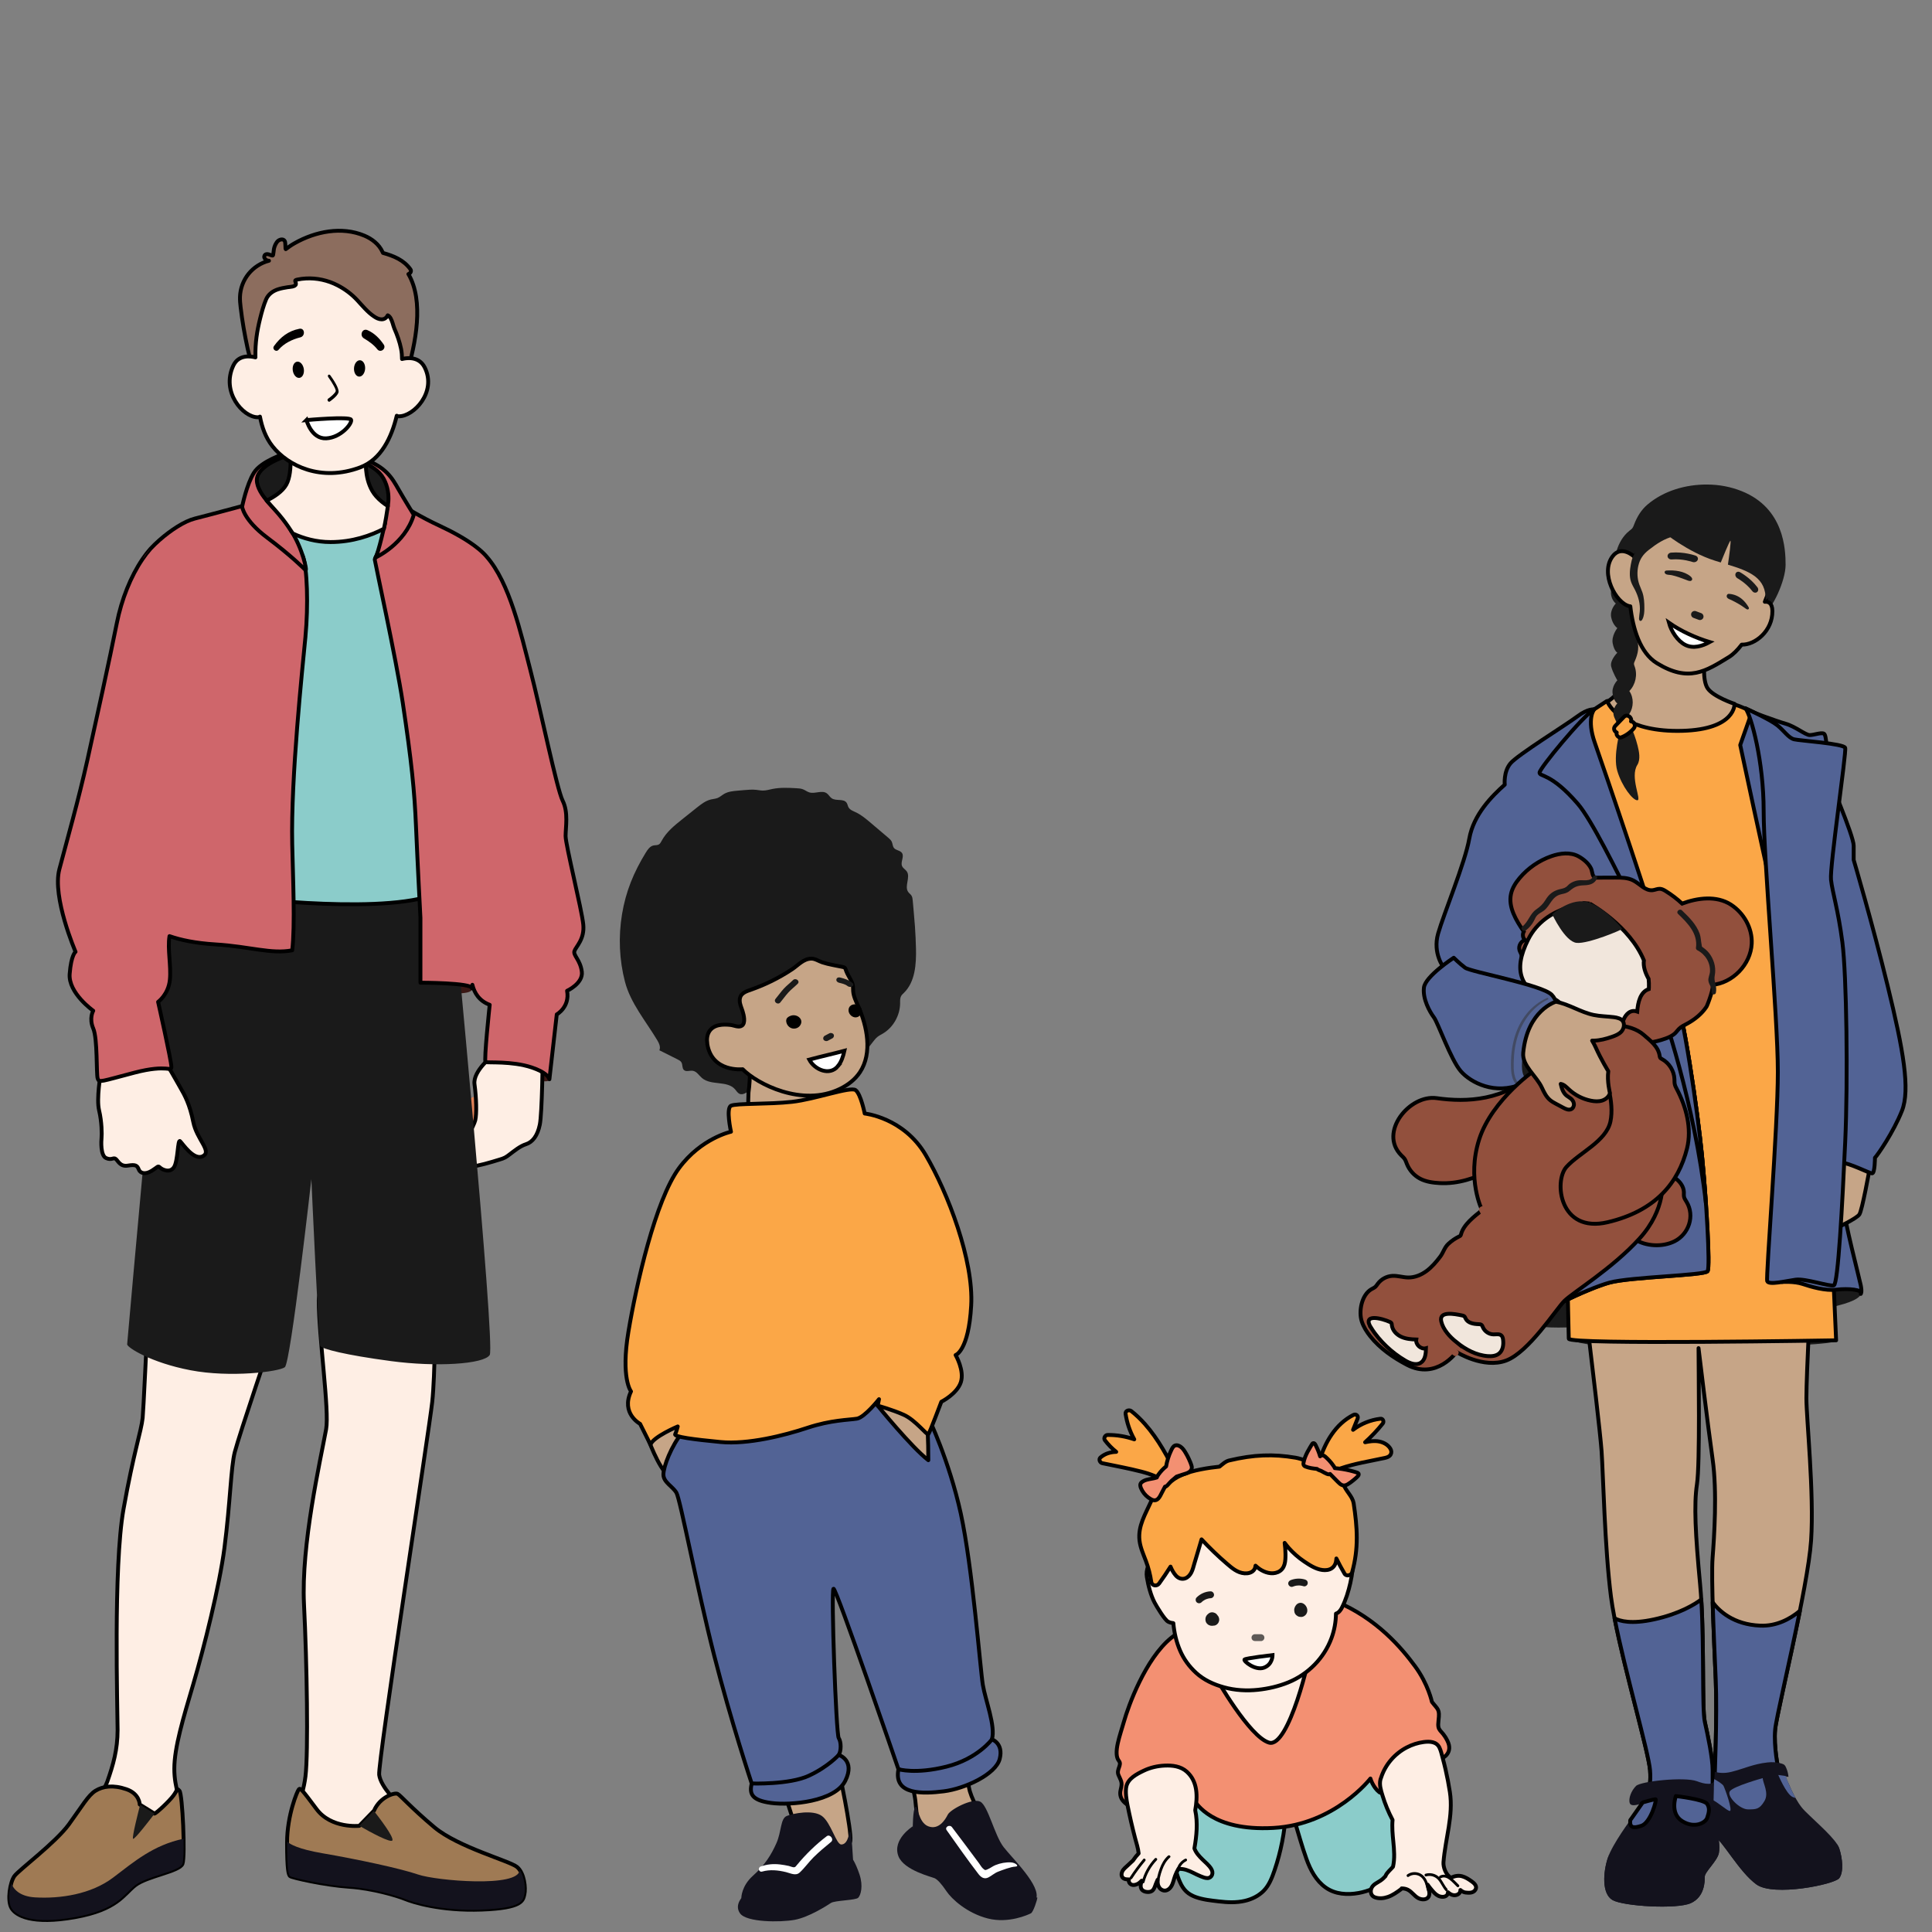 <?xml version="1.0" encoding="UTF-8"?>
<svg id="uuid-73f5a5f6-36ec-4f2b-bc72-3d90ed041a56" data-name="Kinder_im_verschiedenen_Alter" xmlns="http://www.w3.org/2000/svg" viewBox="0 0 1000 1000">
  <rect x="0" y="0" width="1000" height="1000" fill="#808080" stroke="none"/>
  <g>
    <path d="M663.56,937.88c-.1-.03-.21-.05-.33-.04-.09.02-.19.04-.28.05-.18.06-.33.16-.46.3-.05.07-.1.14-.15.22-.13-.06-.27-.09-.44-.09-13.8-.22-27.96-.51-41.15-5.03-3.66-1.26-7.19-2.88-10.53-4.85-.49-.29-1.2-.04-1.44.46-.51,1.06-.93,2.16-1.26,3.27-.28.11-.53.33-.65.68-.75,2.12-1,4.39-.81,6.62-.69,7.56-.3,15.18,1.18,22.64.82,4.13,1.85,8.41,3.61,12.26.8,1.76,1.82,3.43,3.26,4.76,1.35,1.25,3,2.13,4.72,2.76,3.85,1.4,8.13,1.82,12.17,2.29,4.41.52,8.88.71,13.24-.28,3.65-.83,7.17-2.53,9.82-5.21,2.87-2.91,4.34-6.82,5.64-10.61,3.29-9.64,5.23-19.68,5.88-29.84.08-1.2-1.54-1.25-2.01-.34Z" style="fill: #8bccca; stroke: #000; stroke-linecap: round; stroke-linejoin: round; stroke-width: 2px;"/>
    <path d="M724.04,938.61c-.95-6.73-2.58-13.37-4.89-19.76-.51-1.41-.93-3.1-1.92-4.26-.89-1.05-2.24-1.41-3.58-1.23-1.49.2-2.84.88-4.2,1.5-1.45.66-2.88,1.35-4.3,2.05-11.37,5.64-21.96,12.82-31.45,21.25-.92.82-1.83,1.66-2.73,2.51-.63.04-1.27.59-1.02,1.38,2.05,6.72,3.9,13.54,6.27,20.15,2.02,5.66,4.96,11.27,9.99,14.82,4.93,3.47,11.2,3.85,16.98,2.8,5.12-.93,10.06-3.03,14.01-6.45,4.34-3.76,6.79-8.81,7.47-14.49.79-6.67.3-13.63-.64-20.27Z" style="fill: #8bccca; stroke: #000; stroke-linecap: round; stroke-linejoin: round; stroke-width: 2px;"/>
    <path d="M746.72,909.9s5.6-2.57,2.45-8.88c-3.15-6.31-5.34-4.37-4.61-10.43.73-6.06-.24-5.58-3.4-9.7,0,0-1.94-9.22-8.73-18.43-6.79-9.22-19.64-24.74-41.23-33.71-21.58-8.97-71.3,8-84.88,18.92-13.58,10.91-22.4,35.75-24.49,43.17-2.01,7.11-5.82,16.73-2.67,20.61,1.69,2.08-1.46,4.37-.24,7.28,1.21,2.91,2.18,3.64,1.21,7.28-.97,3.64.24,6.79,5.82,9.46,5.58,2.67,31.04-3.88,32.26-3.15,1.21.73,8.73,15.52,40.74,13.82,32.01-1.7,50.38-25.58,50.38-25.58,0,0,1.27,4.48,4.67,7.15,3.4,2.67,32.71-17.8,32.71-17.8Z" style="fill: #f39072; stroke: #000; stroke-linecap: round; stroke-linejoin: round; stroke-width: 2px;"/>
    <path d="M626.89,967.24c-1.15-1.82-2.97-3.3-4.5-4.79-1.7-1.67-3.35-3.45-4.17-5.72,1.15-6.56,1.81-13.27.43-19.74,1.25-7.1,1.36-14.83-4.39-19.98-3.16-2.82-7.37-3.33-11.45-3.14-3.69.17-7.39,1.01-10.73,2.6-3.76,1.79-8.13,4.06-9.07,8.15-.64,2.8.06,7.11.59,9.75,1.14,5.71,2.44,11.39,3.92,17.03.68,2.6,1.58,5.23,1.84,7.92-1.01,1.07-1.95,2.21-2.77,3.46-.02.04-.04.08-.06.12-.88.83-1.77,1.65-2.65,2.48-1.07,1-2.44,2.01-3.04,3.4-.32.74-.46,1.61-.17,2.38.3.81,1.01,1.3,1.83,1.48.59.13,1.2.16,1.82.14-.12.55-.1,1.13.21,1.67,1.11,1.97,3.69,1.25,5.14.14.45-.34.85-.73,1.24-1.14-.08.29-.17.58-.24.88-.21.87-.36,1.78-.16,2.67.45,1.98,2.8,2.51,4.56,2.23,2.11-.33,2.56-2.44,3.2-4.13.27-.72.58-1.43.9-2.13,0,.24-.03.48-.03.72,0,1.82.68,3.84,2.48,4.62,1.87.81,3.6-.32,4.59-1.9,1.05-1.67,1.35-3.72,2.04-5.55.46-1.21,1.03-2.38,1.67-3.51.09.02.19.03.3.02,2.68-.2,5.16.89,7.51,2.05,1.2.59,2.39,1.2,3.63,1.7,1.13.46,2.44,1.02,3.67.99,1.09-.03,1.98-.7,2.35-1.71.39-1.08.1-2.21-.5-3.15Z" style="fill: #feeee4; stroke: #000; stroke-linecap: round; stroke-linejoin: round; stroke-width: 2px;"/>
    <path d="M761.7,973.78c-1.52-1.09-3.11-2.13-4.93-2.63-2.02-.55-3.92-.1-5.75.75,0,0,0,0-.01,0-2.67-1.44-4.07-5.54-3.87-8.04.98-12.27,5.19-24.1,3.32-36.28-.61-3.96-1.37-7.91-2.27-11.82-.45-1.96-.94-3.92-1.47-5.86-.49-1.79-.88-3.72-1.69-5.39-1.52-3.11-5.08-3.23-8.1-2.84-3.09.4-6.04,1.37-8.8,2.8-6.16,3.2-10.98,8.75-13.18,15.33,0,.01,0,.02,0,.04-.16.36-.3.74-.41,1.13-.73,2.75.23,5.73,1.03,8.36,1.32,4.38,3.08,8.62,5.22,12.67-.34,3.72.02,7.51.39,11.25.42,4.27.8,8.76-.16,12.97-.04.05-.07.09-.11.14-1.22,1.43-2.81,2.63-3.65,4.35-.06.11-.08.22-.1.33-.77.88-1.63,1.68-2.6,2.34-1.65,1.13-3.78,1.9-4.66,3.85-.83,1.85-.31,4.04,1.69,4.8,2.15.82,4.65.56,6.78-.18,2.49-.86,4.65-2.42,6.75-3.96.18-.13.29-.29.36-.46,1.11.02,2.2.19,3.19.69,2.14,1.07,3.4,3.33,5.55,4.41,1.81.91,4.69.98,5.46-1.34.35-1.05.07-2.19-.14-3.24-.16-.83-.37-1.64-.61-2.45.68.96,1.39,1.89,2.16,2.78.98,1.15,2.02,2.37,3.42,3.02,1.31.61,3.28.83,4.38-.33.43-.46.58-.99.57-1.55.81.76,1.81,1.4,2.93,1.53,1.49.17,3.2-.54,3.48-2.18.03-.18.03-.35.03-.51.08.07.16.14.23.2.74.58,1.52.99,2.46,1.11,1.75.22,3.98.3,5.05-1.4,1.15-1.83-.52-3.39-1.9-4.38Z" style="fill: #feeee4; stroke: #000; stroke-linecap: round; stroke-linejoin: round; stroke-width: 2px;"/>
    <path d="M629.24,868.16s17.46,30.92,27.65,33.83c10.19,2.91,21.46-45.11,21.46-48.75s-49.11,14.92-49.11,14.92Z" style="fill: #feeee4; stroke: #000; stroke-linecap: round; stroke-linejoin: round; stroke-width: 2px;"/>
    <path d="M719.97,750.5c-.74-1.87-2.6-3.23-4.43-3.91-2.3-.86-4.75-.84-7.15-.43-.6.1-1.21.22-1.81.34,3.29-2.98,6.35-6.21,9.13-9.68.75-.94.18-2.65-1.19-2.49-5.15.6-10.08,2.61-14.18,5.74l2.34-5.78c.58-1.44-.8-2.62-2.15-1.93-9.32,4.73-14.82,14.3-17.65,24.01-.63,2.18-1.15,4.39-1.58,6.62-.13.09-.26.17-.38.26-.91.65-.73,1.78-.11,2.38,0,0,0,0,0,0-.32,1.89,2.59,2.54,2.92.64.09-.5.18-1.01.27-1.51,6.28-4.08,13.59-6.12,20.87-7.69,4-.87,8.04-1.59,12.04-2.48.89-.2,1.79-.49,2.45-1.15.78-.77,1-1.93.6-2.95Z" style="fill: #fba747; stroke: #000; stroke-linecap: round; stroke-linejoin: round; stroke-width: 2px;"/>
    <path d="M701.63,793.92c-.13-8.4-1.81-17.35-6.52-24.26-2.16-3.17-4.99-5.9-8.4-7.43-2.12-.95-4.39-1.28-6.55-2.11-2.16-.83-4.15-2.1-6.22-3.13-7.46-3.69-15.09-.63-23.29-.24-8.57.41-13.07,2.44-20.44,7.14l-3.25.78c-.23,0-2.14-1.18-2.33-1.06-.1.04-1.33,1.21-1.41,1.27-5.1-.28-9.53-3.66-13.99-1.04-4.66-9.46-9.61-18.85-16.64-26.79-2.15-2.42-4.48-4.66-7.02-6.68-1.09-.86-3.22-.23-2.97,1.42.7,4.65,2.22,9.13,4.5,13.21-4.42-1.53-9.08-2.31-13.79-2.27-1.3,0-2.21,1.7-1.4,2.76,1.7,2.23,3.66,4.25,5.84,5.99-2.94.09-5.77.85-8.17,2.93-1.04.91-.26,2.68.94,2.93,6.73,1.41,13.53,2.64,20.19,4.35,4.76,1.23,9.48,2.94,13.33,6.01-5.78,5.39-9.42,12.89-10.89,20.9-1.63,8.82,3.82,12.63,6.44,21.12,1.35,4.38-1.33,13.92.7,17.99,2,4.01,4.26,7.87,7.13,11.25,2.86,3.38,6.34,6.08,9.91,8.54,3.61,2.48,7.34,4.85,11.31,6.62,4.02,1.78,8.2,2.82,12.55,3,4.4.18,8.82-.52,13.06-1.74,13.95-4.01,26.15-13.82,34.28-26.47,1.49-2.32,2.84-4.74,4.03-7.24.43,1.27,2.32,1.85,3.06.29,4.1-8.65,6.17-18.34,6.01-28.04Z" style="fill: #fba747; stroke: #000; stroke-linecap: round; stroke-linejoin: round; stroke-width: 2px;"/>
    <path d="M700.25,805.69c-.29-1.85-1-3.77-2.51-4.97-1.44-1.14-3.22-1.2-4.83-.4-.91.45-1.76,1.09-2.53,1.81.47-2.64.84-5.29.8-7.99-.08-5.49-2.23-10.59-5.8-14.73-7.97-9.26-20.44-11.8-32.07-12.71-9.96-.78-21.19-.49-29.79,5.25-.58.39-1.14.81-1.68,1.24-.11-.28-.38-.47-.74-.32-8.63,3.68-14.89,11.53-17.53,20.44-1.32,4.44-1.73,9.2-1.04,13.79.25,1.62.63,3.22,1.14,4.78-1.48-1.91-2.41-4.5-5.04-4.29-4.26.33-5.58,5.11-5.02,8.66.67,4.23,2.03,9.53,4.03,13.3,1.01,1.92,5.17,8.86,6.94,9.8.8.43,1.7.68,2.61.75.05.02.09.05.14.07.42,4.88,1.55,9.73,3.5,14.22,1.92,4.42,4.7,8.2,8.26,11.47,4.05,3.71,9.07,5.99,14.34,7.46,5.8,1.62,11.92,1.93,17.73,1.31,5.34-.57,10.65-1.79,15.63-3.82,10.17-4.14,18.51-12.46,22.37-22.89,1.5-4.06,2.29-8.37,2.33-12.7,1.47-.47,2.46-1.83,3.13-3.18,1.99-3.96,3.34-8.37,4.31-12.68.52-2.28.91-4.6,1.17-6.92.25-2.23.49-4.53.13-6.76Z" style="fill: #feeee4; stroke: #000; stroke-linecap: round; stroke-linejoin: round; stroke-width: 2px;"/>
    <path d="M631.06,838.01c-.09-.56-.24-1.07-.57-1.54-.08-.12-.17-.22-.26-.32-.14-.22-.29-.42-.5-.64-.25-.28-.59-.51-.93-.66-.53-.23-1.11-.39-1.7-.31-.27.03-.56.08-.81.19-.36.16-.56.28-.85.52-.08.07-.16.15-.24.23-.08.06-.15.12-.23.19-.26.23-.47.54-.64.85-.17.31-.3.67-.36,1.02-.09.56-.06.99.06,1.54.18.86.81,1.53,1.53,1.98.09.06.19.1.29.14.23.09.47.19.71.24.25.05.51.06.76.07.12,0,.25,0,.37-.02.06,0,.11-.02.16-.03.3.01.56-.02.9-.09.46-.1.86-.35,1.21-.65.35-.3.66-.67.83-1.1.2-.51.34-1.05.25-1.6Z" style="fill: #1a1a1a; stroke-width: 0px;"/>
    <path d="M675.24,830.46c-.62-.55-1.47-.94-2.31-.84-.83.09-1.59.52-2.11,1.18-.4.51-.69,1.05-.84,1.69-.16.66-.12,1.31.03,1.96.28,1.2,1.32,2.12,2.5,2.39.28.06.57.09.86.08.07,0,.14.02.21.02.22,0,.46-.06.67-.11.1-.02.19-.05.28-.09.48-.2.79-.41,1.17-.78.22-.21.4-.49.55-.75.16-.29.28-.61.35-.93.29-1.4-.31-2.9-1.37-3.83Z" style="fill: #1a1a1a; stroke-width: 0px;"/>
    <path d="M675.5,817.57c-2.41-.75-5.14-.62-7.49.32-.86.35-1.49,1.32-1.13,2.25.33.86,1.33,1.5,2.25,1.13.5-.2,1.01-.36,1.54-.48.03,0,.06-.01.09-.02,0,0,0,0,0,0,.11-.02.23-.03.34-.05.27-.03.53-.06.8-.07.27-.01.54-.01.81,0,.02,0,.04,0,.06,0,.12.03.27.02.39.04.53.07,1.06.19,1.57.35.89.28,1.97-.46,2.12-1.36.18-1.02-.4-1.83-1.36-2.12Z" style="fill: #1a1a1a; stroke-width: 0px;"/>
    <path d="M626.48,823.67c-2.7.13-5.25,1.3-7.15,3.21-.66.66-.58,1.92.13,2.52.78.64,1.81.57,2.52-.13.09-.09.18-.18.28-.27.02-.02.03-.03.05-.05.16-.13.33-.26.5-.38.32-.22.65-.42.99-.6.62-.28,1.27-.5,1.94-.64.31-.05.62-.08.94-.1.93-.04,1.78-.92,1.69-1.87-.09-.97-.87-1.73-1.87-1.69Z" style="fill: #1a1a1a; stroke-width: 0px;"/>
    <path d="M653.86,846.32c-.38-.31-.79-.46-1.29-.46h-3.1c-.44,0-.94.26-1.23.59-.29.32-.5.84-.45,1.29.04.46.22.93.59,1.23.38.31.79.45,1.28.45h3.1c.44,0,.94-.26,1.23-.59.29-.32.5-.84.46-1.28-.04-.46-.22-.93-.59-1.23Z" style="fill: #1a1a1a; opacity: .7; stroke-width: 0px;"/>
    <path d="M700.6,777.99c-.56-3.65-4.3-6.42-5.28-10-.24-.89,3.25-4.57,2.3-4.51-2.08-3.01-8.67-.77-12.2-2.09-2.76-1.03-.04-2.67-2.92-3.3-3.14-.69-8.7-3.04-11.88-3.58-11.58-1.98-21.69-1.6-34.41,1.42-1.94.46-3.45,1.99-5,3.2-5.81.59-13.69,1.83-19.13,4.14-6.32,2.69-9.69,6.59-13.82,11.77-.06-.04-.12-.08-.19-.11-.97-.47-1.69.93-2.14,1.93-3.04,6.78-7.01,13-6.13,20.5.44,3.71,2,7.09,3.31,10.58,1.32,3.52,2.26,7.14,2.79,10.84.3,2.07,2.87,2.47,4.07.82,2.07-2.85,4.03-5.76,5.9-8.73.66,1.64,1.52,3.2,2.66,4.53,1.2,1.41,3.03,2.24,4.94,1.56,1.46-.53,2.51-1.78,3.17-3.06.77-1.51,1.14-3.21,1.62-4.81.58-1.92,1.15-3.83,1.72-5.75.65-2.19,1.29-4.38,1.94-6.57,4.13,4.42,8.49,8.65,13.13,12.61,2.58,2.21,5.42,4.7,9.09,4.97,1.74.13,3.62-.26,4.77-1.58.61-.69.85-1.52.94-2.38.65.62,1.34,1.19,2.09,1.71,2.66,1.81,6.33,3.01,9.51,1.62,3.82-1.67,3.92-5.82,3.91-9.23,0-1.97-.16-3.94-.43-5.9.68.89,1.34,1.78,2.06,2.58,2.36,2.64,5.02,5.01,8.01,7.02,2.76,1.85,5.98,3.98,9.44,4.43,1.67.21,3.47.07,4.87-.89,1.62-1.11,2.23-2.83,2.37-4.64.01-.14,0-.28.02-.42,1.32,2.66,2.72,5.29,4.23,7.86.94,1.6,3.48.88,3.91-.67,3.46-12.41,2.72-23.18.79-35.88Z" style="fill: #fba747; stroke: #000; stroke-linecap: round; stroke-linejoin: round; stroke-width: 2px;"/>
    <path d="M658.65,856.66s-13.79,1.61-14.49,2.31c-.7.7,5.58,5.93,10.12,4.19,4.54-1.74,4.37-6.49,4.37-6.49Z" style="fill: #fff; stroke: #000; stroke-miterlimit: 10; stroke-width: 2px;"/>
    <path d="M739.86,978.01c-.49-2.7-1.27-5.67-3.48-7.51-2.26-1.87-5.63-2-8.01-.29-.74.53.03,1.73.78,1.19,1.96-1.4,4.71-1.28,6.5.35,1.74,1.59,2.38,4.09,2.79,6.33.07.38.33.69.75.67.35-.01.74-.37.67-.75Z" style="fill: #000; stroke-width: 0px;"/>
    <path d="M755.1,975.57c-1.46-1.42-2.86-3.03-4.56-4.17-1.57-1.06-3.6-1.47-5.32-.52-.3.17-.38.43-.32.68-.01-.01-.02-.02-.03-.03-1.86-1.78-4.6-2.39-7.05-1.68-.88.25-.43,1.61.45,1.35,2.21-.64,4.59.11,6.09,1.85,1.48,1.72,2.27,3.91,3.8,5.61.61.68,1.56-.38.95-1.06-1.47-1.64-2.25-3.78-3.67-5.46.17.06.37.05.57-.06,1.4-.78,3.09-.04,4.23.85,1.41,1.1,2.64,2.45,3.91,3.7.66.64,1.61-.42.95-1.06Z" style="fill: #000; stroke-width: 0px;"/>
    <path d="M604.54,960.49c-2.03,1.8-3.36,4.2-4.27,6.73-1,2.76-1.91,5.87-1.56,8.83.11.91,1.53.84,1.42-.07-.32-2.74.52-5.65,1.45-8.22.86-2.38,2.11-4.62,4.02-6.31.69-.61-.38-1.56-1.06-.95Z" style="fill: #000; stroke-width: 0px;"/>
    <path d="M597.72,961.89c-3.22,3.39-5.54,7.55-6.74,12.07-.24.89,1.16,1.19,1.39.31,1.14-4.28,3.36-8.21,6.41-11.42.63-.67-.43-1.62-1.06-.95Z" style="fill: #000; stroke-width: 0px;"/>
    <path d="M591.73,962.25c-2.51,3-4.83,6.15-6.96,9.43-.21.33,0,.79.31.96.37.2.75.01.96-.31,2.06-3.18,4.32-6.22,6.75-9.13.59-.7-.47-1.66-1.06-.95Z" style="fill: #000; stroke-width: 0px;"/>
    <path d="M614.4,962.5c-.12-.32-.54-.62-.9-.45-1.85.89-3.36,2.44-4.1,4.37-.13.35-.07.79.31.96.32.15.82.07.96-.31.16-.42.36-.83.59-1.21.06-.1.12-.19.18-.28,0,0,0,0,0,0,0,0,0,0,.02-.02.04-.05.07-.1.11-.15.14-.18.28-.35.43-.52.15-.17.31-.33.48-.48.04-.03.08-.07.11-.1,0,0,0,0,0,0,0,0,0,0,.02-.02.1-.08.19-.15.29-.23.17-.13.35-.25.53-.36.1-.06.19-.12.29-.17.05-.03.11-.06.16-.09.03-.02.19-.1.05-.03.33-.16.6-.51.45-.9Z" style="fill: #000; stroke-width: 0px;"/>
    <path d="M616.79,758.85c-.33-1.24-.87-2.46-1.4-3.62-.55-1.2-1.18-2.38-1.87-3.51-.62-1.02-1.32-2.04-2.27-2.77-.84-.64-1.98-1.15-3.04-.75-1.09.41-1.59,1.66-2.06,2.63-1.24,2.59-2.09,5.36-2.58,8.19-1.53,1.23-2.89,2.69-4.02,4.29-.32.46-.63.94-.79,1.44-1.71.59-3.56.68-5.29,1.19-.94.28-1.92.7-2.64,1.37-.88.82-.69,1.9-.28,2.91.79,1.91,2.1,3.61,3.76,4.84.79.59,1.72,1.2,2.68,1.44.97.24,1.85-.13,2.52-.83.85-.88,1.35-2.09,1.91-3.15.53-1.01,1.06-2.03,1.59-3.04.23,0,.47-.05.7-.22.62-.45,1.13-1.14,1.65-1.69.35-.36.69-.73,1.04-1.09.56-.48,1.13-.96,1.69-1.43.28-.24.6-.48.88-.76,1.03-.34,2.07-.69,3.1-1.03,1.22-.41,2.65-.7,3.69-1.51.93-.73,1.33-1.76,1.03-2.91Z" style="fill: #f39072; stroke: #000; stroke-linecap: round; stroke-linejoin: round; stroke-width: 2px;"/>
    <path d="M703.17,762.79c-.19-.41-.64-.55-1.04-.68-1.18-.38-2.38-.71-3.59-1-2.52-.6-5.08-.99-7.66-1.21-.12-.46-.47-.89-.73-1.27-.3-.44-.62-.88-.96-1.3-.66-.83-1.37-1.61-2.13-2.34-.64-.61-1.44-1.53-2.36-1.69-.56-.1-1.04.13-1.41.5-.51-1.76-1.18-3.48-2-5.12-.28-.56-.72-1.85-1.56-1.7-.35.06-.52.35-.69.63-.28.45-.56.9-.83,1.35-1.03,1.72-2.02,3.48-2.72,5.36-.35.93-.65,1.89-.81,2.88-.14.86.11,1.51.94,1.85,1.93.79,4.02,1.05,6.08,1.26.07.08.15.15.25.22.52.36,1.21.54,1.79.78.05.02.09.04.14.06.95.54,1.91,1.07,2.91,1.51.46.2.93.33,1.42.14.07-.03.14-.07.21-.1,1.34,1.35,2.67,2.71,4.01,4.06.69.7,1.42,1.43,2.37,1.76.99.35,1.95.03,2.82-.49,1-.6,1.94-1.31,2.84-2.05.85-.7,1.77-1.43,2.47-2.28.27-.33.45-.74.26-1.15Z" style="fill: #f39072; stroke: #000; stroke-linecap: round; stroke-linejoin: round; stroke-width: 2px;"/>
  </g>
  <g>
    <path d="M827.33,685.86s-41.11,5.14-42.58-5.14c-1.47-10.28,58-28.63,58-28.63,0,0,115.99,9.54,118.19,12.48,2.2,2.94,9.54,8.08-19.09,13.21-27.21,4.88-114.52,8.08-114.52,8.08Z" style="fill: #1a1a1a; stroke-width: 0px;"/>
    <g>
      <path d="M929.81,691.42s8.43.69,10.05.69,9.71,0,10.52,1.62-17.81,2.43-17.81,2.43l-2.77-4.74Z" style="fill: #1a1a1a; stroke-width: 0px;"/>
      <path d="M824.12,696.16s-11.33-1.62-12.14-3.24,10.52-.93,13.76-1.27c3.24-.34,4.86,4.51,4.86,4.51h-6.47Z" style="fill: #1a1a1a; stroke-width: 0px;"/>
      <path d="M936.12,691.82c-9.44-.86-19.11-.4-28.58-.65-4.64-.12-9.3-.23-13.91-.83-5.11-.66-34.36-1.38-43.87-.37-4.97.53-9.95.42-14.92.84-4.17.35-8.31.89-12.49,1.05,1.66,13.85,5.98,50.23,6.63,59.34.81,11.33,1.62,50.18,4.86,75.27,3.24,25.09,19.42,79.31,20.23,89.84s-2.43,14.57-2.43,14.57l34.81,3.26s0-11.35,0-17.83-2.43-17.81-4.05-25.09c-1.62-7.28,0-45.32-2.43-71.22-2.43-25.9-3.24-41.28-1.62-51.8,1.62-10.52.81-60.7.81-70.41,0,0,4.86,40.47,7.28,57.46,2.43,17,.81,40.47,0,50.99-.81,10.52.81,44.51,1.62,63.13.81,18.61-.59,51.6-.59,51.6l22.44,3.43,10.52-8.9s-2.43-11.33-1.62-20.23c.81-8.9,17-73.65,18.61-97.93,1.62-24.28-2.43-63.13-2.43-73.65,0-6.64.65-21.68,1.12-31.86Z" style="fill: #c6a587; stroke: #000; stroke-linecap: round; stroke-linejoin: round; stroke-width: 2px;"/>
      <g>
        <path d="M835.7,837.61c5.33,27.35,17.66,69.54,18.37,78.69.81,10.52-2.43,14.57-2.43,14.57l34.81,3.26s0-11.35,0-17.83-2.43-17.81-4.05-25.09c-1.46-6.57-.29-38.17-1.83-63.31-3.54,2.63-11.41,7.46-24.48,10.3-11.62,2.53-17.56.95-20.39-.59Z" style="fill: #526395; stroke: #000; stroke-linecap: round; stroke-linejoin: round; stroke-width: 2px;"/>
        <path d="M931.61,833.8c-5.29,4.36-12.21,7.96-20.48,7.63-14-.56-21.41-7.71-24.65-12.06.39,13.49,1.12,29.27,1.58,39.98.81,18.61-.59,51.6-.59,51.6l22.44,3.43,10.52-8.9s-2.43-11.33-1.62-20.23c.52-5.77,7.51-34.99,12.8-61.45Z" style="fill: #526395; stroke: #000; stroke-linecap: round; stroke-linejoin: round; stroke-width: 2px;"/>
      </g>
      <g>
        <path d="M952,956.76c-1.62-4.86-11.33-12.95-17.81-19.42-2.44-2.44-4.23-5.5-5.8-8.54-.83-1.61-1.59-3.26-2.3-4.94-.57-1.34-1.52-2.96-1.72-4.41.42.18.88.26,1.34.22-.14-1.74-.61-3.46-1.36-5.03-.18-.37-.38-.75-.68-1.04-.46-.45-1.11-.66-1.74-.84-2.43-.69-4.64-.79-7.16-.51-7.28.81-12.14,3.24-18.61,4.86-3.83.96-6.8.5-8.59-.03-.25,6.24-1.53,12.34-2.49,18.52-.05.34-.25.52-.49.59.04,6.67.65,12.77,2.67,14.11,4.86,3.24,12.95,18.61,21.85,25.09,8.9,6.47,40.47,0,42.89-3.24,2.43-3.24,1.62-10.52,0-15.38Z" style="fill: #13121d; stroke-width: 0px;"/>
        <path d="M952,972.14c2.43-3.24,1.62-10.52,0-15.38-.24-.73-.67-1.53-1.24-2.39,3.2,7.72-19.39,12.51-31.53,10.08-12.14-2.43-17-12.95-21.04-17-4.05-4.05-12.95-9.71-12.95-9.71l-.62.37c.14,5.88.83,10.96,2.65,12.17,4.86,3.24,12.95,18.61,21.85,25.09,8.9,6.47,40.47,0,42.89-3.24Z" style="fill: #13121d; stroke-width: 0px;"/>
        <path d="M912.4,920.34s-15.33,4.26-17.04,6.82c-1.7,2.56,5.11,9.37,9.37,9.37s5.96,0,8.52-4.26c2.56-4.26-.85-9.37-.85-11.93Z" style="fill: #526395; stroke-width: 0px;"/>
        <path d="M924.29,919.27l-3.86-.55s4.05,9.71,7.28,11.33c.56.28,1.12.46,1.66.57-2.18-3.88-3.95-8.18-5.09-11.35Z" style="fill: #526395; stroke-width: 0px;"/>
        <path d="M892.11,924.39c-.47-.95-2.89-2.45-4.81-3.53-.35,3.5-.94,6.98-1.52,10.46,3.42,1.45,8.21,6.02,9.57,6.02,1.62,0-2.43-11.33-3.24-12.95Z" style="fill: #526395; stroke-width: 0px;"/>
      </g>
      <g>
        <path d="M886.44,922.77c.19-.08.37-.1.49.03.16.18.17.43.17.67.06,4.09-.28,8.18-.15,12.27.14,3.99,1.16,7.78,1.88,11.69.68,3.73,1.6,7.98.85,11.76-.81,4.05-7.28,9.71-7.28,12.14s0,10.52-7.28,13.76c-7.28,3.24-34.8,1.62-40.47-1.62-5.67-3.24-4.86-14.57-2.43-21.85s12.14-20.23,12.14-20.23l5.67-8.09s-5.67,2.43-6.47,0,.81-6.47,3.24-8.9c2.43-2.43,25.09-4.86,31.56-2.43,1.88.7,3.92,1.35,5.95,1.34.48,0,.97-.04,1.43-.18.2-.06.47-.25.72-.35Z" style="fill: #13121d; stroke-width: 0px;"/>
        <path d="M867.42,929.65s-3.24,8.9,3.24,12.95c6.47,4.05,12.14.81,12.95-1.62.81-2.43,1.62-4.86,0-7.28-1.62-2.43-16.19-4.05-16.19-4.05Z" style="fill: #526395; stroke: #000; stroke-linecap: round; stroke-linejoin: round; stroke-width: 2px;"/>
        <path d="M856.9,931.27c-.81,0-6.47,1.62-6.47,1.62l-.7.52c.18-.07.29-.12.29-.12l-5.67,8.09s-.2.27-.55.75c-.35,3.81,1.37,4.37,5.81,2.89,4.86-1.62,8.09-13.76,7.28-13.76Z" style="fill: #526395; stroke: #000; stroke-linecap: round; stroke-linejoin: round; stroke-width: 2px;"/>
        <path d="M875.11,985.09c7.28-3.24,7.28-11.33,7.28-13.76s6.47-8.09,7.28-12.14c.62-3.09-.18-8.56-1.32-14.21-.91,4.81-3.94,8.95-7.18,13-3.24,4.05-2.43,8.9-8.9,11.33-6.47,2.43-29.94,0-35.61-1.62-5.62-1.61-3.84-7.65-3.81-7.74-.25.58-.47,1.14-.64,1.67-2.43,7.28-3.24,18.61,2.43,21.85,5.67,3.24,33.18,4.86,40.47,1.62Z" style="fill: #13121d; stroke-width: 0px;"/>
      </g>
    </g>
    <g>
      <path d="M950.38,693.74s-138.39,2.42-138.39-.82-.82-33.99-.82-33.99l23.47-136.77,16.1.79-38.1-147.62,19.08-12.48s56.73-1.39,65.34,1.47c8.81,2.93,19.09,8.81,19.09,8.81l17.11,169.15,10.64,10.64,2.34,47.06,4.13,93.76Z" style="fill: #fba747; stroke: #000; stroke-linecap: round; stroke-linejoin: round; stroke-width: 2px;"/>
      <g>
        <path d="M882.38,340.83s-1.47,11.01,1.47,15.42c2.94,4.4,13.95,8.08,13.95,8.08,0,0,.73,13.21-27.16,13.95-27.9.73-36.96-11.1-38.67-15.09,0,0,7.1-3.99,10.77-13.54,3.67-9.54.39-37.46.93-38.92s13.75-4.39,13.75-4.39l24.96,34.5Z" style="fill: #c6a587; stroke: #000; stroke-linecap: round; stroke-linejoin: round; stroke-width: 2px;"/>
        <path d="M835.41,298.24c-.63-1.13-.06-3.9.02-5.18.15-2.25.44-4.5.98-6.69.09-.35.18-.7.28-1.05,1.18-4.08,3.36-7.97,6.7-10.6.56-.44,1.16-.86,1.58-1.43.37-.51.58-1.11.8-1.7,1.53-4.03,3.66-7.62,6.94-10.41,8.5-7.23,19.92-10.46,30.95-10.39,6.08.03,12.15,1.15,17.8,3.41,22.02,8.81,22.76,30.1,22.76,38.17s-6.61,22.76-12.48,27.16c-5.83,4.38-63.97-12.55-64.73-12.77-.94-.27-2.07-1.52-2.85-2.09-1.84-1.35-3.68-2.7-5.52-4.05-.81-.59-2.73-1.49-3.25-2.39Z" style="fill: #1a1a1a; stroke-width: 0px;"/>
        <g>
          <path d="M838.72,298.05s-3.98,2.39-4.77,7.16c-.8,4.77,2.39,7.16,2.39,7.16,0,0-3.18,3.18-2.39,7.16.8,3.98,3.18,5.57,3.18,5.57,0,0-3.18,3.98-2.39,7.96.8,3.98,2.39,4.77,2.39,4.77,0,0-3.98,3.98-3.18,7.16.8,3.18,3.18,7.16,3.18,7.16,0,0-3.18,3.18-2.39,7.16.8,3.98,2.39,4.77,2.39,4.77,0,0-3.18,3.18-1.59,7.16,1.59,3.98,3.18,6.37,3.18,6.37,0,0-3.98,13.53-1.59,21.49,2.39,7.96,7.96,15.12,10.35,15.12s-3.98-11.94,0-18.3c1.77-2.84.9-6.94.15-9.95-.92-3.73-2.32-7.35-3.88-10.85-.43-.96-.88-1.92-1.34-2.87-.09-.19-.37-.55-.38-.77-.03-.62.93-1.36,1.31-1.94,2.29-3.49,2.39-8.39.01-11.86,3.23-3.28,4.34-8.48,2.72-12.79-.14-.39-.31-.77-.33-1.19-.02-.52.21-1.02.43-1.5.83-1.85,1.47-3.82,1.7-5.84.12-1.02.07-2-.02-3.02-.08-.95-.55-1.85-.55-2.81,0-.67.26-1.31.48-1.94.98-2.74,1.29-5.72.92-8.61-.16-1.26-.15-2.5-.47-3.73-.36-1.4-.92-2.74-1.69-3.96-.91-1.43-.92-2.1-.41-3.66.44-1.34.56-2.82.56-4.22,0-6.37.8-11.94.8-11.94,1.76-.95,3.53-1.9,5.29-2.85,1.58-.85,5.75-2.2,5.77-4.28.07-7.55.07-15.1-.03-22.65-1.13-.18-2.13.67-2.95,1.47-3.83,3.75-7.56,7.73-9.99,12.52-.49.98-.94,1.99-1.61,2.85-.52.67-1.15,1.23-1.79,1.78-2.68,2.36-5.91,5.06-6.65,8.76-.8,3.98,3.18,7.96,3.18,7.96Z" style="fill: #1a1a1a; stroke-width: 0px;"/>
          <path d="M844.2,373.37c.72-1.91-1.91-4.1-3.64-2.32-1.51,1.56-3.04,3.1-4.52,4.69-1.19,1.27-.43,2.9.78,3.4-.14.42-.14.87.07,1.34.37.83,1.41,1.52,2.35,1.16,2.4-.92,4.77-2.66,6.41-4.64,1.29-1.55.08-3.54-1.45-3.62Z" style="fill: #fba747; stroke: #000; stroke-linecap: round; stroke-linejoin: round; stroke-width: 2px;"/>
        </g>
        <g>
          <g>
            <path d="M917.38,316.28c.12,10.36-9.03,17.62-15.88,17.38-2.17,2.82-4.39,5.06-6.63,6.43-12.02,7.36-20.83,13.28-37.3,3.15-8.7-5.36-12.41-17.87-13.72-29.42-.15,0-.32-.02-.49-.06-6.92-1.51-15.3-16.99-8.69-25.79,4.55-6.06,11.01,0,11.01,0v.04c3.73-3.2,11.65-7.84,16.89-11.77,6.53.96,1.12.9,7.75.13,9.86-1.15,18.59-4.87,28.01-7.48.19.02.39.05.58.08,4.7,11.25,10.77,21.82,18.57,31.32-1.04,3.39-2.4,7.25-4.01,11.2,1.7-.18,3.87.45,3.92,4.8Z" style="fill: #c6a587; stroke: #000; stroke-linecap: round; stroke-linejoin: round; stroke-width: 2px;"/>
            <path d="M863.83,322.33c1.22,4.49,4.54,9.49,8.45,11.46,4.12,2.07,8.73.7,12.64-1.45-7.42-2.28-14.84-5.64-21.09-10.01Z" style="fill: #fff; stroke: #000; stroke-miterlimit: 10; stroke-width: 2px;"/>
          </g>
          <path d="M875.41,317.44c.34-.93,1.42-1.45,2.36-1.11.92.34,1.84.68,2.76,1.03.93.35,1.44,1.42,1.11,2.36-.34.93-1.42,1.45-2.36,1.11-.92-.34-1.84-.68-2.76-1.03-.93-.35-1.44-1.42-1.11-2.36Z" style="fill: #1a1a1a; stroke-width: 0px;"/>
          <path d="M876.92,291c.76-.04,1.46-.45,1.78-1.11.43-.91-.05-1.94-1.09-2.3-.25-.09-6.07-2.12-12.62-1.55-1.12.09-1.95.96-1.86,1.93.09.97,1.06,1.71,2.19,1.59,5.56-.46,10.66,1.29,10.71,1.31.29.1.59.14.89.12Z" style="fill: #1a1a1a; stroke-width: 0px;"/>
          <path d="M898.68,298.78c-.45-.55-.61-1.3-.35-1.93.36-.87,1.38-1.18,2.28-.69.21.12,5.28,2.88,9.01,7.79.64.84.56,1.96-.17,2.51-.73.55-1.85.34-2.48-.52-3.17-4.15-7.6-6.59-7.64-6.61-.25-.14-.47-.32-.64-.54Z" style="fill: #1a1a1a; stroke-width: 0px;"/>
        </g>
        <path d="M875.43,298.75c-.15-.18-.32-.34-.47-.47-3.35-2.72-8.23-3.26-12.39-2.97-.84.06-1.25.8-.73,1.49.65.86,2.42.69,3.36.89,2.59.56,5.06,1.53,7.54,2.45.7.26,1.96.92,2.69.39.73-.52.46-1.24,0-1.79Z" style="fill: #1a1a1a; stroke-width: 0px;"/>
        <path d="M905.14,314.4c-.12-.28-.33-.55-.46-.77-.75-1.17-1.63-2.27-2.66-3.21-1.96-1.8-4.42-2.87-7.08-3.04-.84-.05-1.35.69-1.18,1.48.23,1.03,1.63,1.36,2.45,1.76,2.42,1.18,4.82,2.54,7,4.14.44.33,1.25,1,1.79.55.31-.26.28-.59.14-.91Z" style="fill: #1a1a1a; stroke-width: 0px;"/>
        <path d="M901.47,265.21l-30.83,1.47-9.54,8.81s12.48,10.28,26.43,14.68c1.05.33,2.1.65,3.14.97.87-2.16,4.3-10.6,4.94-11.24.58-.58-.69,8.59-1.24,12.36,11.06,3.38,19.99,6.83,19.47,18.46l4.52-3.66,1.47-11.01-18.35-30.83Z" style="fill: #1a1a1a; stroke-width: 0px;"/>
        <path d="M865.47,273.77c-4.37.6-8.22,2.96-11.71,5.54-3.27,2.41-6.91,5.01-8.56,8.87-.54,1.25-.83,2.6-1.08,3.94-.55,3-.88,6.15.11,9.03.49,1.43,1.29,2.74,1.99,4.09,1.78,3.47,2.88,7.38,2.52,11.27-.11,1.19-.36,2.36-.39,3.56-.01.53.13,1.2.65,1.31.47.1.87-.36,1.09-.79.94-1.79,1.03-3.89,1.03-5.92,0-2.73-.15-5.5-1.02-8.08-.46-1.36-1.1-2.65-1.58-4.01-1.1-3.09-1.26-6.49-.54-9.68.81-3.57,2.51-5.98,5.36-8.22,4.08-3.21,8.07-5.88,13.16-7.16,2.5-.63,1.36-4.08-1.03-3.75Z" style="fill: #1a1a1a; stroke-width: 0px;"/>
      </g>
      <g>
        <path d="M825.12,367.25s-3.67,3.67-2.94,13.21c.73,9.54,16.15,57.26,16.15,57.26,0,0,19.82,49.92,26.43,67.54,6.61,17.62,13.95,70.48,16.15,92.5,2.2,22.02,4.4,58,2.94,60.2-1.47,2.2-39.64,2.94-50.65,5.87-11.01,2.94-42.58,17.62-37.44,20.56,0,0-2.94,0-2.2-6.61.73-6.61,5.87-129.21,5.87-129.21l-36.71-30.1-15.42-17.62s-5.87-7.34-2.94-17.62c2.94-10.28,13.95-36.71,16.15-49.19,2.2-12.48,11.75-22.02,18.35-27.9,0,0-.73-6.61,2.94-11.01,3.67-4.4,28.63-19.82,34.5-24.23,5.87-4.4,8.81-3.67,8.81-3.67Z" style="fill: #4d4d4d; stroke-width: 0px;"/>
        <path d="M825.12,367.25s-3.67,3.67-2.94,13.21c.73,9.54,16.15,57.26,16.15,57.26,0,0,19.82,49.92,26.43,67.54,6.61,17.62,13.95,70.48,16.15,92.5,2.2,22.02,4.4,58,2.94,60.2-1.47,2.2-39.64,2.94-50.65,5.87-11.01,2.94-42.58,17.62-37.44,20.56,0,0-2.94,0-2.2-6.61.73-6.61,5.87-129.21,5.87-129.21l-36.71-30.1-15.42-17.62s-5.87-7.34-2.94-17.62c2.94-10.28,13.95-36.71,16.15-49.19,2.2-12.48,11.75-22.02,18.35-27.9,0,0-.73-6.61,2.94-11.01,3.67-4.4,28.63-19.82,34.5-24.23,5.87-4.4,8.81-3.67,8.81-3.67Z" style="fill: #526395; stroke: #000; stroke-linecap: round; stroke-linejoin: round; stroke-width: 2px;"/>
        <path d="M883.85,657.97c1.47-2.2-.73-38.17-2.94-60.2-2.17-21.7-9.33-73.32-15.86-91.69l-66.16,55c-1.33,31.38-4.76,111.41-5.35,116.72-.73,6.61,2.2,6.61,2.2,6.61-5.14-2.94,26.43-17.62,37.44-20.56,11.01-2.94,49.19-3.67,50.65-5.87Z" style="fill: #526395; stroke: #000; stroke-linecap: round; stroke-linejoin: round; stroke-width: 2px;"/>
        <path d="M856.87,512.88c4.03,11.08,20.28,57.99,26.14,110.21-.6-8.81-1.35-17.87-2.1-25.33-2.17-21.7-9.33-73.32-15.86-91.69l-8.19,6.8Z" style="fill: #526395; stroke: #000; stroke-linecap: round; stroke-linejoin: round; stroke-width: 2px;"/>
        <path d="M825.13,367.11s-4.05,4.92.36,17.4c4.4,12.48,32.3,93.97,37.44,114.52,5.14,20.56-32.3-66.81-46.25-82.96-13.95-16.15-19.82-13.95-19.82-16.15s22.04-28.93,28.27-32.82Z" style="fill: #526395; stroke: #000; stroke-linecap: round; stroke-linejoin: round; stroke-width: 2px;"/>
        <g>
          <g>
            <path d="M789.43,508.35c2.16,3.9,5.81,6.96,9.57,10.13,8.54,7.19,17.13,13.85,27.69,17.86,11.28,4.28,24.06,5.31,35.41,1.21,1.88-.68,3.76-1.53,5.15-2.96.61-.64,1.12-1.37,1.74-2,1.2-1.21,2.77-1.95,4.27-2.75,3.9-2.11,7.55-5.04,10.02-8.76.51-.77,4.53-11.43,2.77-11.28,10.76-.91,20.09-10.56,20.63-21.34.4-8.02-4.09-15.9-10.76-20.22-7.4-4.79-17.28-3.52-25.27-.54-2.6-2.42-5.44-4.59-8.46-6.46-.92-.57-1.89-1.12-2.97-1.19-1.31-.08-2.54.58-3.84.72-3.79.42-6.59-3.31-9.99-5.05-2.88-1.48-6.26-1.5-9.5-1.48-3.18.01-6.37.03-9.55.04-2.35,0-2.04-3.05-2.77-4.65-1.24-2.71-3.95-4.96-6.5-6.36-4.25-2.34-9.55-1.69-14.13-.09-6.35,2.23-12.08,6.18-16.41,11.32-2,2.38-3.74,5.07-4.42,8.11-1.55,6.93,2.62,13.71,6.6,19.59-.8,1.37-.54,3.27.61,4.37-2.09.61-3.45,3.05-2.86,5.15.25.88.77,1.65,1.04,2.52.48,1.52.14,3.17,0,4.76-.31,3.71.48,6.74,1.94,9.38Z" style="fill: #92503d; stroke: #000; stroke-miterlimit: 10; stroke-width: 2px;"/>
            <path d="M870.59,471.23c3.64,3.49,7.38,7.16,9.14,12.01.68,1.87.6,3.64.99,5.51.3,1.45-.2.97,1.13,1.93.71.51,1.39,1.09,1.99,1.73,2.52,2.68,4.01,6.43,3.95,10.11-.01.72-.08,1.45-.21,2.16-.33,1.83-.13,2.82.31,4.65.41,1.67.58,2.88.23,4.57-.26,1.28-2.47.93-2.27-.37.41-2.64-1.23-3.51-1.58-5.8-.24-1.6.73-3.25.81-4.84.24-4.72-2.48-8.99-6.63-11.09-.38-.19-.69-.76-.63-1.19,1.08-7.4-4.32-12.83-9.24-17.55-1.26-1.21.75-3.04,2.01-1.83Z" style="fill: #1a1a1a; stroke-width: 0px;"/>
            <path d="M787.97,479.56c3.15-2.48,3.88-6.53,7.11-8.81,2.08-1.46,3.48-2.7,4.82-4.88.89-1.45,1.82-2.68,3.21-3.71,1.16-.86,2.48-1.46,3.88-1.82,1.22-.32,2.55-.48,3.63-1.23.68-.47,1.21-1.22,1.9-1.71,1.29-.91,2.76-1.49,4.32-1.72,2.63-.38,6.27.88,7.82-2.04.59-1.11,2.53-.25,2.03.92-1.21,2.84-3.68,3.56-6.61,3.66-3.5.12-5.01.69-7.64,2.9-1.4,1.17-2.61,1.34-4.33,1.74-5.1,1.19-5.45,5.79-9.09,8.54-1.01.76-2.33,1.32-3.23,2.2-.97.95-1.26,1.97-1.86,3.1-1.03,1.96-2.4,3.49-4.13,4.85-1.36,1.07-3.21-.92-1.83-2.01Z" style="fill: #1a1a1a; stroke-width: 0px;"/>
            <path d="M822.82,467.7c.46.29,20.73,11.5,28.06,29.41-.44,3.19.73,6.49,2.44,9.55.15,1.48.21,2.98.15,4.52-.01.26-.03.51-.05.77-4.39,1.46-5.64,6.8-6,11.64-3.37-1.19-5.83,1.18-7.09,4.25-6.03,1.48-13.36.86-20.25-.78-1.23-4.17-5.94-5.54-9.83-3.58-2.26-4.72-6.09-8.77-10.65-5.02-11.76-7.44-17.01-15.38-8.64-32.15,9.18-18.4,31.88-18.61,31.88-18.61Z" style="fill: #f1e6dc; stroke: #000; stroke-miterlimit: 10; stroke-width: 2px;"/>
            <path d="M839.66,480.77c.07.41-17.53,7.86-23.6,7.26-6.07-.6-12.62-14.8-12.62-14.8,0,0,10.1-9.35,19.27-5.99,9.17,3.36,16.94,13.54,16.94,13.54Z" style="fill: #1a1a1a; stroke-width: 0px;"/>
          </g>
          <g>
            <path d="M752.45,495.73s-14.68,9.54-15.42,15.42c-.73,5.87,2.94,12.48,5.14,15.42,2.2,2.94,8.81,22.02,13.95,27.9,5.14,5.87,17.62,12.48,31.57,6.61,13.95-5.87,21.29-24.96,21.29-24.96,0,0-.73-16.15-5.87-21.29s-41.84-11.75-44.78-13.95c-2.94-2.2-5.87-5.14-5.87-5.14Z" style="fill: #526395; stroke: #000; stroke-linecap: round; stroke-linejoin: round; stroke-width: 2px;"/>
            <path d="M800.75,516.53c-8.59,3.85-14.24,11.51-16.83,20.45-1.46,5.05-1.99,10.39-1.83,15.64.11,3.67.79,7.79,4.1,9.94.79.51,1.48-.72.73-1.24-3.54-2.46-3.48-7.49-3.42-11.36.07-4.7.71-9.39,2.16-13.87,2.53-7.82,7.97-15.19,15.54-18.77.54-.26.07-1.04-.47-.8Z" style="fill: #333; opacity: .5; stroke-width: 0px;"/>
          </g>
          <path d="M790.85,534.46s-6.84,21.46-.23,24.4c6.61,2.94,15.42-18.35,15.42-18.35l-15.19-6.04Z" style="fill: #1a1a1a; stroke-width: 0px;"/>
          <path d="M771.55,605.87c-8.27,3.95-16.71,7.03-26.43,6.5-3.45-.19-6.98-.67-10.05-2.27-3.08-1.61-5.56-4.36-6.85-7.58-.36-.9-.64-1.85-1.18-2.65-.49-.73-1.18-1.3-1.8-1.93-11.75-11.86,4.34-31.55,18.39-29.54,15.42,2.2,35.24,1.47,51.39-13.95,16.15-15.42,16.15,31.57,16.15,31.57-9.39,4.69-18.78,9.39-28.16,14.08-3.86,1.93-7.64,3.94-11.46,5.77Z" style="fill: #92503d; stroke: #000; stroke-miterlimit: 10; stroke-width: 2px;"/>
          <g>
            <path d="M859.28,606.3c-2.76-.56-15.25,33.79-13.27,35.08,5.84,3.8,14.5,4.21,20.72,1.11,7.4-3.7,10.59-13.16,6.26-20.36-.51-.85-1.12-1.67-1.33-2.64-.17-.8-.06-1.62-.08-2.43-.09-2.69-1.76-5.13-3.88-6.78-2.28-1.76-5.6-3.39-8.42-3.97Z" style="fill: #92503d; stroke: #000; stroke-miterlimit: 10; stroke-width: 2px;"/>
            <path d="M860.36,610.98s2.2,14.68-11.75,30.1c-13.95,15.42-34.5,27.9-38.91,32.3s-18.35,26.43-30.1,30.83c-11.75,4.4-25.69-4.4-25.69-4.4,0,0-10.28,14.68-25.69,6.61-7.06-3.7-13.93-8.43-18.94-14.71-1.84-2.3-3.45-4.85-4.4-7.65-1.76-5.2-.11-13.88,4.97-16.77.71-.41,1.49-.73,2.09-1.29.47-.44.81-1,1.19-1.52,1.76-2.38,4.6-3.92,7.55-4.09,2.77-.16,5.48.81,8.25.84,3.41.04,6.72-1.35,9.46-3.37,2.74-2.03,4.97-4.66,7.03-7.37,1.66-2.17,2.2-4.75,4.23-6.65,1.71-1.59,3.66-2.92,5.76-3.93.19-.09.38-.18.52-.34.16-.19.22-.44.29-.68,1.32-5.12,6.94-9.33,10.89-12.5,0,0-8.08-16.15-1.47-36.71,6.61-20.56,29.36-36.71,31.57-37.44,2.2-.73,35.97-5.14,35.97-5.14l26.43,41.84.73,22.02Z" style="fill: #92503d; stroke: #000; stroke-miterlimit: 10; stroke-width: 2px;"/>
            <path d="M792.44,611.74c-1.92,4.12-5.26,6.95-8.1,10.39-2.85,3.44-4.96,7.37-6.72,11.46-.2.47-.4.94-.59,1.41-1.8-.58-3.27-2.69-4.37-4.04-1.48-1.81-2.78-3.74-3.96-5.75-1.12-1.9-4.03-.2-2.96,1.73,1.52,2.75,3.28,5.34,5.29,7.76,1.32,1.59,2.74,3.09,4.56,3.82-1.08,2.5-2.33,4.89-4.31,6.95-2.52,2.63-4.99,4.95-6.26,8.45-8.2.03-16.58,3.7-21.04,10.43-.97,1.47-1.37,2.92-1.92,4.56-.61,1.82-1.82,3.06-2.64,4.8-1.43,3.01-1.21,6.56-.35,9.7,2.02,7.3,7.29,13.91,13.41,18.22,1.54,1.08,3.45-1.38,2.02-2.62-4.62-4.02-8.7-8.76-10.9-14.55-1.16-3.06-1.91-6.88-.02-9.81.52-.8,1.34-1.4,1.79-2.26.56-1.09.55-2.31.92-3.45,2.07-6.39,10.75-10.11,16.84-10.78,6.71-.74,12.52,1.89,17.13,6.65,1.49,1.54,4.35-.52,3.04-2.35-3.45-4.81-8.8-7.5-14.56-8.28,1.7-3.49,5.3-5.66,7.62-8.72,2.58-3.4,3.68-7.69,5.44-11.52,1.98-4.3,4.47-8.07,7.67-11.55,2.61-2.85,5.02-5.52,6.43-9.17.76-1.98-2.54-3.38-3.44-1.45Z" style="fill: #92503d; stroke-width: 0px;"/>
            <path d="M753.87,694.71c4.68,3.79,10.25,6.8,16.28,7.22,2.03.14,4.24-.07,5.8-1.37,1.96-1.63,2.34-4.49,2.06-7.01-.09-.84-.28-1.74-.91-2.31-1.03-.93-2.64-.54-4.04-.56-2.33-.03-4.57-1.52-5.49-3.63-.21-.48-.37-1.01-.79-1.32-.41-.31-.96-.33-1.48-.34-2.55-.07-5.53-.59-6.66-2.84-.2-.4-.34-.85-.66-1.16-.36-.35-.89-.46-1.39-.56-3.6-.71-11.88-2.45-10.61,3.13.99,4.34,4.53,8.05,7.9,10.77Z" style="fill: #f1e6dc; stroke: #000; stroke-miterlimit: 10; stroke-width: 2px;"/>
            <path d="M709.81,687.54c4.46,6.78,10.49,12.52,17.48,16.65,2.49,1.47,5.7,2.72,8.12,1.15,2.32-1.5,2.62-4.71,2.68-7.48-2.58.73-5.48-1.88-5.03-4.53-2.68-.08-5.43-.31-7.86-1.44-2.43-1.14-4.52-3.36-4.79-6.04-.04-.4-.05-.83-.3-1.14-.17-.21-.41-.33-.65-.44-4.08-1.89-14.9-4.73-9.63,3.27Z" style="fill: #f1e6dc; stroke: #000; stroke-miterlimit: 10; stroke-width: 2px;"/>
          </g>
          <g>
            <path d="M822.55,533.53c.3-.75,3.5-1.44,4.15-1.63,3.51-1.04,7.21-1.44,10.86-1.14,4.64.39,9.74,1.79,13.23,4.89,3.45,3.06,7.52,5.94,8.24,10.86.05.32.08.66.25.93.21.35.6.54.96.74,3.74,2.05,6.27,6.12,6.45,10.38.04.87-.02,1.74.16,2.59.19.91.64,1.74,1.07,2.56,4.86,9.16,7.86,20.43,5.28,30.74-4.4,17.62-16.15,32.3-41.11,38.17-24.96,5.87-27.9-21.29-21.29-28.63,6.61-7.34,20.56-13.21,22.76-23.49s-2.94-23.49-2.94-23.49l-11.01-16.15s2.93-7.33,2.94-7.34Z" style="fill: #92503d; stroke: #000; stroke-miterlimit: 10; stroke-width: 2px;"/>
            <path d="M839.18,533.99c-1.28,1.35-3.06,2.06-4.83,2.67-3.04,1.05-6.18,1.89-9.39,1.97-.29,0-.59,0-.88-.01.74,1.25,1.34,2.39,1.78,3.35,2.93,6.61,6.6,12.48,6.6,12.48-.74,5.14.84,11.32.84,11.32-.5,1.88-2.17,3.27-4.01,3.87-1.85.58-3.85.46-5.76.09-4.3-.84-8.35-2.92-11.55-5.93-1.24-1.16-2.49-2.52-4.16-2.77.5,2.26,1.25,4.62,3.04,6.06.7.57,1.51.96,2.2,1.53.85.7,1.5,1.68,1.59,2.77.11,1.1-.45,2.28-1.45,2.74-1.28.58-2.75-.09-4-.76-1.3-.7-2.6-1.39-3.92-2.09-.99-.54-1.99-1.08-2.85-1.79-2.04-1.64-3.23-4.09-4.33-6.47-2.79-6.09-10.35-11.43-9.69-18.09,2.14-22.16,16.88-26.43,16.88-26.43.04.01.07.03.1.04v-.05c6.77,1.3,12.73,5.43,19.49,6.85,3.41.71,6.93.71,10.39,1.14,1.63.21,3.96.66,4.83,2.25.91,1.68.3,3.94-.93,5.27Z" style="fill: #c6a587; stroke: #000; stroke-linecap: round; stroke-linejoin: round; stroke-width: 2px;"/>
          </g>
        </g>
      </g>
      <g>
        <path d="M922.41,663.55s6.22-.44,10.63,1.03c4.4,1.47,11.75,3.67,17.62,2.94,5.87-.73,13.95,0,12.48,2.2,0,0,.73-.73,0-4.4-.73-3.67-8.81-34.5-8.81-40.38s-8.08-16.88-8.08-16.88l-23.84,55.5Z" style="fill: #526395; stroke: #000; stroke-linecap: round; stroke-linejoin: round; stroke-width: 2px;"/>
        <path d="M967.54,605.84s-3.67,20.56-5.14,22.76c-1.47,2.2-12.48,7.34-12.48,7.34l-1.47-39.64,19.09,9.54Z" style="fill: #c6a587; stroke: #000; stroke-linecap: round; stroke-linejoin: round; stroke-width: 2px;"/>
        <path d="M906.79,368.49s12.3,4.64,17.44,6.11c5.14,1.47,10.28,5.87,12.48,5.87s5.87-1.47,7.34-.73c1.47.73,1.47,9.54,1.47,13.21s.73,8.81.73,8.81c0,0,13.21,30.83,13.21,35.97v7.34s9.54,32.3,17.62,65.34c8.08,33.04,11.75,53.59,7.34,64.6-4.4,11.01-12.48,22.76-13.95,24.23,0,0,0,8.08-1.47,8.08s-11.01-5.14-16.88-5.87c-5.87-.73-51.39-215.83-51.39-215.83l6.05-17.12Z" style="fill: #526395; stroke: #000; stroke-linecap: round; stroke-linejoin: round; stroke-width: 2px;"/>
        <path d="M903.42,366.58s12.74,5.82,16.41,8.75c3.67,2.94,5.87,6.61,8.81,7.34,2.94.73,25.69,2.2,26.43,4.4.73,2.2-8.08,61.67-7.34,68.27.73,6.61,3.67,15.42,5.87,32.3,2.2,16.88,2.94,71.21,1.47,103.51-1.47,32.3-3.67,73.41-5.87,74.15-2.2.73-14.68-3.67-19.82-2.94-5.14.73-13.95,2.94-14.68.73-.73-2.2,5.51-79.65,5.51-108.28s-7.34-109.38-7.34-135.08-6.39-49.07-9.43-53.17Z" style="fill: #526395; stroke: #000; stroke-linecap: round; stroke-linejoin: round; stroke-width: 2px;"/>
      </g>
    </g>
  </g>
  <g>
    <g>
      <path d="M231.35,513.99s16.78,1.53,12.21-3.81c-4.27-4.98-14.49-9.92-14.49-9.92l2.29,13.73Z" style="fill: #3a1714; stroke-width: 0px;"/>
      <g>
        <path d="M277.88,559s8.39,2.29,6.1-1.53c-2.29-3.81-5.34-5.34-5.34-5.34l-.76,6.87Z" style="fill: #3a1714; stroke-width: 0px;"/>
        <g>
          <path d="M261.96,562.84c-2.61,2.7-3.74,5.15-1.91,7.79,2.03,2.92,6.55,8.23,3.76,13.96-2.02.91-6.34,6.83-8.51,7.63-14.3,6.6-6.93-3.22-10.57-4.38.02-.04.03-.08.05-.12-1.22-.4-2.47-.82-3.48-1.62-1.01-.8-1.75-2.07-1.56-3.34.17-1.11,1-2.09.96-3.21-.04-1.21-1.07-2.13-1.58-3.24-1.05-2.28.3-5.05,2.29-6.58,1.99-1.53,4.49-2.2,6.8-3.18,3.04-1.29,5.8-3.16,8.39-5.2.5-.39,1.01-.8,1.63-.92.52-.1,1.06.01,1.54.23.97.44,1.66,1.25,2.18,2.19Z" style="fill: #df8157; stroke-width: 0px;"/>
          <path d="M280.93,546.8s-.33,29.5-1.53,35.33c-1.2,5.83-3.82,9.07-7.14,10.11-3.08.97-6.03,3.44-8.59,5.36-.72.55-1.45,1.11-2.25,1.53-.85.45-1.78.75-2.72,1.03-5.18,1.6-10.39,3.15-15.75,3.91-1.46.21-2.97.35-4.38-.07-1.41-.43-2.71-1.55-2.92-3.01-.15-1.11.33-2.19.85-3.18.48-.92,1.52-1.47,2.58-1.89.34-3.22,6.18-13.01,6.91-16.03.79-3.28.58-11.7-.38-18.66-.98-6.96,9.78-15.17,9.78-15.17,0,0-.09-1.15-.29-3.16,7.95-.41,15.92-.57,23.88-.72.07,1.78.13,3.39.17,4.79l1.77-.16Z" style="fill: #feeee4; stroke: #000; stroke-linecap: round; stroke-linejoin: round; stroke-width: 2px;"/>
        </g>
        <path d="M247.92,284.29c.85.69,1.68,1.43,2.48,2.25-.77-.76-1.6-1.52-2.48-2.25Z" style="fill: #ed4450; stroke-width: 0px;"/>
        <path d="M287.95,522.9c-3.38-4.58-10.3-6.91-15.68-8-5.91-1.2-12.19-.01-17.39,2.99-1.16.67-.37,2.79.95,2.24,5.3-2.19,10.56-3.48,16.29-2.19,5.31,1.2,9.73,3.54,14.01,6.8,1.05.8,2.61-.78,1.83-1.83Z" style="fill: #c02328; stroke-width: 0px;"/>
      </g>
      <g>
        <g>
          <path d="M141.34,691.1s-17.34,50.91-19.83,60.54c-2.01,7.77-2.29,25.91-5.34,49.55-2.52,19.55-10.68,52.02-16.02,70.15-5.34,18.13-9.92,33.1-9.92,44.14s3.81,14.98,3.05,26.8c-.76,11.82-44.24,41.77-65.6,44.14-21.36,2.36-19.07-11.82-6.1-23.65,12.97-11.82,30.89-31.92,33.95-40.59,3.05-8.67,5.34-16.55,5.34-26.8s-2.29-84.23,3.05-114.19c5.34-29.95,9.15-40.2,9.92-47.29.76-7.09,6.1-131.07,7.63-143.68,1.53-12.61,59.88,100.88,59.88,100.88Z" style="fill: #feeee4; stroke: #000; stroke-linecap: round; stroke-linejoin: round; stroke-width: 2px;"/>
          <path d="M79.93,938.73c.76,0,7.63-6.31,9.92-9.46,2.29-3.15,1.53-3.94,3.05-2.36,1.53,1.58,3.05,33.89,1.53,37.83-1.53,3.94-18.31,6.31-24.41,11.03-6.1,4.73-9.15,12.61-31.28,16.55-22.12,3.94-30.51-.79-32.8-4.73-2.29-3.94-.76-13.4,1.53-16.55,2.29-3.15,21.36-17.34,28.22-26.8,6.87-9.46,9.92-14.98,13.73-17.34,3.81-2.36,9.15-3.15,16.02-.79,6.87,2.36,6.87,7.88,6.87,7.88l7.63,4.73Z" style="fill: #9f7a54; stroke: #000; stroke-linecap: round; stroke-linejoin: round; stroke-width: 2px;"/>
          <path d="M94.42,964.74c.56-1.46.71-6.8.59-13.04-15.76,3.41-25.4,11.76-36.45,20.13-11.44,8.67-27.46,11.03-40.43,10.25-8.18-.5-11.2-4.44-12.31-7.29-1.2,4.16-1.56,9.94.11,12.81,2.29,3.94,10.68,8.67,32.8,4.73,22.12-3.94,25.17-11.82,31.28-16.55,6.1-4.73,22.88-7.09,24.41-11.03Z" style="fill: #13121d; stroke-width: 0px;"/>
          <path d="M80.04,938.69s-.09.04-.11.04l-7.39-4.58c-.76,2.92-4.35,16.88-3.67,17.59.69.71,9.51-10.85,11.17-13.04Z" style="fill: #1a1a1a; stroke-width: 0px;"/>
        </g>
        <g>
          <path d="M225.25,679.28s0,32.16-1.53,46.35c-1.53,14.19-28.22,186.7-27.46,193,.76,6.31,9.92,14.98,9.92,14.98,0,0,24.41,26.8,33.56,31.53,9.15,4.73,15.26,0,16.78,6.31,1.53,6.31-23.65,17.34-55.69,5.52-32.04-11.82-47.3-18.92-48.82-26.8-1.53-7.88,4.58-18.13,6.1-30.74,1.53-12.61.76-58.33-.76-89.07-1.53-30.74,8.39-73.99,11.44-90.54,1.77-9.58-3.81-47.93-3.81-66.84s60.26,6.31,60.26,6.31Z" style="fill: #feeee4; stroke: #000; stroke-linecap: round; stroke-linejoin: round; stroke-width: 2px;"/>
          <path d="M185.96,945.04s-14.49,1.58-22.12-8.67c-7.63-10.25-8.39-11.03-9.15-10.25s-6.1,13.4-6.1,27.59.76,16.55,1.53,17.34c.76.79,18.31,4.73,30.51,5.52,12.21.79,25.17,4.73,28.99,6.31,3.81,1.58,18.31,6.31,39.67,5.52,21.36-.79,21.36-4.73,22.12-7.88.76-3.15,0-11.03-3.81-14.19-3.81-3.15-30.51-10.25-42.72-20.49-12.21-10.25-17.54-16.55-19.07-17.34s-9.15,1.58-12.21,8.67l-7.63,7.88Z" style="fill: #9f7a54; stroke: #000; stroke-linecap: round; stroke-linejoin: round; stroke-width: 2px;"/>
          <path d="M249.28,988.39c21.36-.79,21.36-4.73,22.12-7.88.66-2.72.17-8.97-2.43-12.65-.16,9.4-43.35,5.56-52.5,2.41-9.15-3.15-31.28-7.88-49.58-11.03-12.5-2.15-16.82-4.67-18.3-6.05,0,.18,0,.36,0,.54,0,14.19.76,16.55,1.53,17.34.76.79,18.31,4.73,30.51,5.52,12.21.79,25.17,4.73,28.99,6.31,3.81,1.58,18.31,6.31,39.67,5.52Z" style="fill: #13121d; stroke-width: 0px;"/>
          <path d="M203.13,952.52c.62-1.93-6.85-11.7-9.65-15.25l-7.51,7.76s-.02,0-.03,0c5.7,3.26,16.64,9.23,17.2,7.48Z" style="fill: #1a1a1a; stroke-width: 0px;"/>
        </g>
        <path d="M234.4,465.3c0,1.58,22.12,231.32,19.07,236.05-3.05,4.73-27.46,6.31-51.11,3.15-23.65-3.15-35.85-6.31-36.62-7.88-.76-1.58-4.58-86.29-4.58-86.29,0,0-10.68,94.96-13.73,97.33-3.05,2.36-28.22,5.52-48.82,1.58-20.6-3.94-32.8-11.82-32.8-13.4s20.49-226.07,20.49-226.07l90.88-32.05,57.21,27.59Z" style="fill: #1a1a1a; stroke-width: 0px;"/>
      </g>
      <g>
        <path d="M52.09,555.95s-2.25,12.77-.81,18.75c1.44,5.98,1.46,12.5,1.28,14.19s-.6,9.2,2.35,10.53c2.95,1.33,3.84-.63,5.09.52,1.25,1.16,2.33,4.01,6.17,3.38,3.84-.63,4.82-.19,5.63,1.95.81,2.14,3.49,2.76,6.79.7,3.3-2.06,3.03-2.78,4.28-1.62,1.25,1.16,5.19,2.93,7.23-.29,2.05-3.22,1.84-14.56,3.09-13.4,1.25,1.16,7.17,10.34,11.89,7.74,4.73-2.6-3.24-8.56-5.04-17.67-1.81-9.1-4.41-13.83-6.74-17.84-2.33-4.01-6.67-12.26-9.18-14.58-2.51-2.32-25.49,4.84-28.52,7.62-3.03,2.78-3.52.01-3.52.01Z" style="fill: #feeee4; stroke: #000; stroke-linecap: round; stroke-linejoin: round; stroke-width: 2px;"/>
        <path d="M82.58,279.48c-1.69,1.49-3.26,3.02-4.64,4.5,1.49-1.7,3.04-3.22,4.64-4.5Z" style="fill: #ed4450; stroke-width: 0px;"/>
      </g>
      <g>
        <path d="M117.69,463.65s74.76,9.92,105.27,0c30.99-10.07-2.29-181.55-2.29-181.55l-23.1-17.21-68.18,6.44-11.7,192.33Z" style="fill: #8bccca; stroke: #000; stroke-linecap: round; stroke-linejoin: round; stroke-width: 2px;"/>
        <g>
          <path d="M158.12,329.39c-1.53,16.02-7.63,73.23-6.87,107.56.38,17.07,1.53,41.95,0,54.92-10.77,2.11-21.9-1.95-39.67-3.04-10.47-.65-18.13-2.29-23.85-4.29-1.11,6.72.93,15.35.2,22.6-.76,7.63-6.1,11.44-6.1,11.44,0,0,6.87,30.52,6.87,33.56s-1.53-1.52-19.08,3.06c-17.55,4.58-18.31,5.34-19.06,3.06-.77-2.29,0-20.6-2.3-25.93-2.29-5.34,0-9.17,0-9.17,0,0-12.97-9.15-12.2-19.06.76-9.91,3.04-11.44,3.04-11.44,0,0-12.2-28.23-8.38-42.72,3.81-14.49,9.91-35.86,14.49-56.45,4.57-20.59,11.44-51.87,15.25-70.94,2.48-12.43,7.24-24.23,13.22-33.03.04-.06.07-.12.1-.16,1.32-1.94,2.69-3.72,4.13-5.34,1.38-1.48,2.95-3.01,4.64-4.5.04-.05.07-.07.12-.09,5.74-5.04,12.81-9.68,18.21-11.03,9.15-2.29,34.33-9.15,34.33-9.15,0,0,19.08,22.12,21.47,28.44,2.38,6.31,2.95,25.72,1.42,41.74Z" style="fill: #cf666b; stroke: #000; stroke-linecap: round; stroke-linejoin: round; stroke-width: 2px;"/>
          <path d="M77.93,283.98c-1.43,1.62-2.81,3.4-4.13,5.34.93-1.6,2.37-3.44,4.13-5.34Z" style="fill: #ed4450; stroke-width: 0px;"/>
        </g>
        <path d="M301.15,502.93c.76,6.1-7.63,9.91-7.63,9.91,1.53,8.4-5.34,12.21-5.34,12.21-.77,6.87-3.81,33.57-3.81,33.57-.38-1.15-2.03-3.73-9.15-6.11-10.3-3.43-22.89-2.29-23.87-2.8-.99-.5,2.12-29.62,2.12-29.62-5.35-1.97-7.91-6.03-8.97-10.37-.09.93-.15,1.59-.18,1.84,0-2.92-26.7-2.92-26.7-2.92v-33.57s-1.53-28.99-2.3-47.29c-.76-18.31-2.29-33.56-6.86-64.07-3.42-22.75-14.49-73.24-14.49-74s1.52-3.06,1.95-4.48c.42-1.43,4.91-15.36,4.91-15.36l8.4-7.63s8.4,5.34,18.31,9.91c6.19,2.87,14.48,7.22,20.38,12.12.89.73,1.71,1.49,2.48,2.25.25.24.5.5.73.76l.07.07c.24.25.46.51.68.77,11.92,13.53,17.73,39.78,22.56,58.42,5.34,20.59,13.74,61.79,16.79,67.89,3.04,6.1,1.52,13.74,1.52,18.31s8.4,38.14,9.15,45.77c.77,7.64-3.81,11.45-4.57,13.74-.76,2.29,3.06,4.57,3.81,10.68Z" style="fill: #cf666b; stroke: #000; stroke-linecap: round; stroke-linejoin: round; stroke-width: 2px;"/>
      </g>
      <g>
        <path d="M147.44,234.8s-12.21,3.81-16.02,9.92c-3.81,6.1-6.1,17.54-6.1,17.54,0,0,.76,6.87,12.97,16.02,12.21,9.15,19.07,16.02,19.83,16.78,1.08,1.08-1.53-11.44-7.63-20.6l20.21-11.82,28.61,8.01s-3.43,15.64-4.96,17.93c0,0,15.26-6.87,19.83-22.12,0,0-4.96-8.01-8.01-13.35-3.05-5.34-6.48-11.82-18.69-15.64-12.21-3.81-40.05-2.67-40.05-2.67Z" style="fill: #cf666b; stroke: #000; stroke-linecap: round; stroke-linejoin: round; stroke-width: 2px;"/>
        <path d="M147.44,236.32s-14.49,4.58-14.49,12.21,11.44,16.78,11.44,16.78l55.69-.76s3.05-8.39-1.53-16.78c-4.58-8.39-17.87-10.41-17.87-10.41l-33.24-1.04Z" style="fill: #1a1a1a; stroke: #000; stroke-miterlimit: 10; stroke-width: 2px;"/>
        <path d="M200.77,261.95c-2.07-1.3-4.19-2.96-6.03-5.03-6.1-6.87-5.34-17.54-5.34-17.54l-39.67-9.92s2.29,14.49-1.53,21.36c-2.04,3.67-6.48,6.47-10.18,8.28,2.73,3.21,5.69,6.23,8.28,9.55,1.88,2.4,3.59,4.92,5.25,7.48,5.55,2.57,12.13,4.44,19.53,4.44,11.43,0,20.89-3.39,27.63-6.89.84-3.88,1.5-7.79,2.05-11.73Z" style="fill: #feeee4; stroke: #000; stroke-linecap: round; stroke-linejoin: round; stroke-width: 2px;"/>
        <g>
          <path d="M211.38,141.87c.98-.34,1.77-1.48,1.06-2.48-3.44-4.83-8.69-6.93-14.2-8.47-.1-.17-.18-.35-.27-.54-1.76-3.89-5.37-6.72-9.31-8.38-11.76-4.96-25.34-2.22-36.15,3.88-.88.5-1.74,1.02-2.56,1.6-.29.2-2.05,1.49-2.05,1.49-.09-.09-.11-.23-.12-.35-.07-.88-.02-1.76-.13-2.64-.06-.43-.06-.85-.28-1.24-.74-1.29-2.55-.83-3.49-.03-.28.23-.5.52-.71.82-.7,1.03-1.18,2.21-1.4,3.44-.17.99-.18,2-.4,2.98-.02.09-.05.19-.12.25-.1.09-.25.08-.38.06-.91-.15-1.57-.7-2.53-.73-.8-.02-1.43.33-1.57,1.16-.2,1.18,1.2,2.3,2.45,2.27-4.14,1.06-7.92,3.49-10.6,6.82-2.68,3.33-4.25,7.54-4.4,11.82-.06,1.79.11,3.58.32,5.36.83,7.2,2.1,14.35,3.63,21.44.74,3.43,2,6.98,2.39,10.46.35,3.08,1.91,2.28,4.53,2.27,5.34-.01,10.68-.03,16.02-.04,13.25-.03,26.49-.06,39.74-.1,4.99-.01,9.98-.02,14.97-.04.96,0,1.92.06,2.88.1.44.51,1.04.69,1.7.66,4.82-15.91,9.17-37.91.99-51.84Z" style="fill: #8c6d5e; stroke: #000; stroke-linecap: round; stroke-linejoin: round; stroke-width: 2px;"/>
          <path d="M206.51,215.51c-.44,0-.83-.12-1.15-.33-2.66,11.15-8.03,22.64-18.91,26.73-20.3,7.6-37.38-.77-45.39-10.89-3.61-4.56-5.46-9.86-6.51-15.38-.35.23-.75.34-1.21.34-7.6-.08-18.99-13.11-12.58-26.74,2.81-5.98,9.27-4.85,11.45-4.26-.01-.19-.01-.36-.01-.54-.11-7,.78-12.93,2.47-19.71.82-3.28,1.73-6.63,3.04-9.74,1.13-2.65,3.44-4.33,6.12-5.22,1.62-.54,3.3-.82,4.98-1.1,1.05-.17,4.2-.2,4.34-1.59.14-1.48-1.36-1.94.85-2.39,1.39-.29,2.81-.47,4.23-.55,5.69-.33,11.46.94,16.52,3.56,3.81,1.97,7.16,4.48,10.09,7.6,2.8,3,5.4,6.28,8.86,8.57,1.15.78,2.47,1.43,3.87,1.42,1.45-.01,2.5-.84,3.12-2.08,1.28.55,1.99,2.37,2.54,4.09.33,1.05.59,2.06.89,2.75,1.49,3.38,2.74,6.89,3.47,10.53.35,1.77.48,3.5.49,5.25,1.69-.45,8.63-1.87,11.75,4.37,6.38,12.76-5.78,25.36-13.33,25.28Z" style="fill: #feeee4; stroke: #000; stroke-linecap: round; stroke-linejoin: round; stroke-width: 2px;"/>
        </g>
      </g>
    </g>
    <g>
      <path d="M195.29,180.78c-1.83-2.34-4.36-4.12-6.89-5.62-2.5-1.48-.93-5.5,1.88-4.25,3.54,1.57,6.17,4.26,8.32,7.4,1.5,2.19-1.67,4.57-3.31,2.47Z" style="fill: #000; stroke-width: 0px;"/>
      <path d="M141.81,179.12c3.35-4.63,7.44-7.84,13.14-8.95,2.87-.56,3.21,3.77.5,4.44-4.15,1.03-8.46,3.11-11.25,6.41-1.27,1.51-3.53-.32-2.38-1.91Z" style="fill: #000; stroke-width: 0px;"/>
      <path d="M158.62,217.44s22.42-2.03,23.11-.18c.69,1.85-5.23,9.26-12.89,9.63-7.67.38-10.21-9.46-10.21-9.46Z" style="fill: #fff; stroke: #000; stroke-miterlimit: 10; stroke-width: 2px;"/>
      <ellipse cx="154.41" cy="191.39" rx="2.88" ry="4.24" transform="translate(-27.5 25.91) rotate(-8.81)" style="fill: #000; stroke-width: 0px;"/>
      <ellipse cx="186.11" cy="190.71" rx="4.24" ry="2.88" transform="translate(-16.06 364.29) rotate(-86.35)" style="fill: #000; stroke-width: 0px;"/>
      <path d="M170.65,207.88s.05-.03.07-.04c.4-.27,3.89-2.72,4.47-4.65.59-1.98-2.75-6.9-4.21-8.92-.28-.38-.74-.49-1.04-.24-.3.25-.32.77-.04,1.16,2.28,3.16,4.1,6.54,3.88,7.25-.33,1.11-2.61,3-3.97,3.94-.32.22-.38.73-.13,1.13.23.38.65.53.97.37Z" style="fill: #000; stroke-width: 0px;"/>
    </g>
  </g>
  <g>
    <g>
      <path d="M385.88,565.74c1.61-.79,3.25-2.05,4.95-1.78,1.02.16,1.87.84,2.83,1.2,1.06.39,2.22.38,3.35.33,12.13-.53,24.18-4.4,34.41-11.31,2.07-1.4,4.18-2.96,6.63-3.24,1.16-.13,2.35.04,3.48-.26,1.85-.5,3.18-2.15,4.38-3.7,1.93-2.51,3.86-5.03,5.79-7.54.78-1.01,1.57-2.04,2.57-2.82.86-.67,1.85-1.14,2.78-1.7,5.3-3.15,8.81-9.35,8.85-15.65,0-1.24-.09-2.55.48-3.64.38-.72,1-1.25,1.57-1.81,5.74-5.67,6.35-14.78,6.16-22.93-.09-3.83-.27-7.66-.54-11.48-.2-2.77-.44-5.53-.69-8.29-.15-1.64-.29-3.27-.44-4.91-.08-.92-.18-1.88-.66-2.65-.46-.72-1.21-1.2-1.7-1.89-2.09-2.92,1.3-7.63-.71-10.6-.71-1.05-2-1.65-2.48-2.84-.86-2.09,1.23-4.79.01-6.68-.93-1.45-3.2-1.33-4.23-2.7-.67-.89-.62-2.15-1.09-3.16-.39-.86-1.12-1.49-1.83-2.09-2.96-2.51-5.92-5.03-8.88-7.54-2.53-2.15-5.09-4.32-8.07-5.7-1.37-.63-2.92-1.2-3.64-2.55-.37-.7-.47-1.54-.89-2.21-1.52-2.43-5.48-.81-7.8-2.42-.97-.67-1.53-1.84-2.49-2.54-2.5-1.83-6.09.38-9.05-.49-1.17-.35-2.16-1.16-3.3-1.61-1.1-.43-2.3-.5-3.48-.56-4.09-.22-8.23-.44-12.26.37-1.65.33-3.3.84-4.98.84-1.17,0-2.31-.25-3.47-.37-2.11-.22-4.24-.04-6.35.14-1.11.1-2.22.19-3.32.29-2.38.21-4.84.44-6.93,1.65-1.16.67-2.17,1.63-3.4,2.13-1.08.43-2.25.49-3.38.75-2.84.65-5.25,2.54-7.56,4.39-2.51,2-5.01,4-7.52,6-3.96,3.16-8.03,6.45-10.47,10.97-.39.72-.77,1.51-1.46,1.93-.84.51-1.9.33-2.86.55-1.77.41-2.95,2.1-3.93,3.69-6.26,10.19-10.35,20.08-12.31,31.95-1.92,11.63-1.41,23.61,1.55,34.95,2.87,10.99,10.81,20.4,16.6,30.04.98,1.63,1.98,3.62,1.19,5.37,3.14,1.57,6.29,3.15,9.43,4.72.75.38,1.55.79,1.98,1.53.7,1.2.28,2.95,1.25,3.92,1.13,1.13,3.02.22,4.59.44,2.04.28,3.24,2.41,4.82,3.76,4.71,4.03,13.01,1.15,17.11,5.84.71.81,1.27,1.84,2.24,2.3,1.04.49,2.1.18,3.17-.35Z" style="fill: #1a1a1a; stroke-width: 0px;"/>
      <path d="M428.23,563.72c-1.85-5.71-1.73-11.87-2.44-17.77-.04-.35.07-.61.26-.78-.07-1.1-.14-2.18-.21-3.22-1.82-9.83-2.65-16.22-2.65-16.22l-36.54,16.65c1.77,7.71,1.84,15.44.77,23.15-.27,8.83-1.25,22.42,9.21,25.1,8.87,2.28,16.32-2.29,22.42-8.08,4.21-3.99,8.71-7.54,13.23-11.11-1.7-2.38-3.14-4.91-4.05-7.72Z" style="fill: #c6a587; stroke: #000; stroke-linecap: round; stroke-linejoin: round; stroke-width: 2px;"/>
      <path d="M366.11,540.29c-.75-4.75,1.09-8.6,5.96-9.64,1.99-.42,4.09-.35,6.1-.13,1.72.19,4.21,1.47,5.83.38,2.07-1.39.94-5.65.35-7.55-.56-1.8-1.44-3.54-1.47-5.43-.05-3.92,3.35-4.77,6.35-5.84,3.47-1.24,6.87-2.68,10.18-4.31,3.66-1.81,7.21-3.85,10.61-6.11,3.14-2.09,5.78-5.36,9.87-5.48,1.94-.05,3.91,1.32,5.71,1.92,3.43,1.14,7.13,1.65,10.66,2.41,1.36.29,1.34.96,1.73,2.05.54,1.51,1.53,2.99,2.26,4.42.48.93.96,1.87,1.16,2.89.2,1.03.12,2.09.19,3.14.2,2.78,1.51,5.33,2.65,7.88,4.5,10.13,7.46,24.07.88,34.05-2.52,3.82-6.23,6.65-10.31,8.64-19.65,9.58-43.01-2.6-50.41-10.15,0,0-15.98,1.81-18.33-13.15Z" style="fill: #c6a587; stroke: #000; stroke-linecap: round; stroke-linejoin: round; stroke-width: 2px;"/>
      <path d="M440.98,508.56c-1.84-1.41-3.77-1.99-6-2.57-2.34-.61-2.98,2.08-.61,2.7,1.48.38,2.99.66,4.22,1.61,1.88,1.45,4.28-.28,2.39-1.73Z" style="fill: #1a1a1a; stroke-width: 0px;"/>
      <path d="M444.74,525.94c-.66.49-1.49.75-2.34.63-1.93-.29-3.46-2.24-3.17-4.15.41-2.62,3.37-3.21,5.4-1.93,1.94,1.22,1.9,4.11.11,5.46Z" style="fill: #000; stroke-width: 0px;"/>
      <path d="M413.93,531.05c-.98,1.21-2.78,1.66-4.26,1.14s-2.55-1.95-2.72-3.48c-.04-.39-.03-.8.1-1.17.35-.98,1.41-1.52,2.42-1.85,3.27-1.05,7.02,2.18,4.46,5.36Z" style="fill: #000; stroke-width: 0px;"/>
      <path d="M433.73,551.8c1.8-2.21,2.69-5.05,3.34-7.92-6.05,1.61-12.16,2.96-18.2,4.58,2.82,5.26,10.59,8.6,14.87,3.34Z" style="fill: #fff; stroke: #000; stroke-miterlimit: 10; stroke-width: 2px;"/>
      <path d="M431.47,535.41c-.42-.7-1.45-.96-2.23-.55-.77.41-1.54.81-2.3,1.22-.78.41-1.09,1.34-.67,2.05.42.7,1.45.96,2.23.55.77-.41,1.54-.81,2.3-1.22.78-.41,1.09-1.34.67-2.05Z" style="fill: #1a1a1a; stroke-width: 0px;"/>
      <path d="M410.42,507.33c-1.55,1.55-3.35,2.87-4.82,4.5-1.49,1.65-2.75,3.46-4.17,5.16-1.28,1.53,1.17,3.41,2.46,1.87,1.42-1.7,2.67-3.52,4.17-5.16,1.47-1.62,3.26-2.95,4.82-4.5,1.43-1.43-1.03-3.3-2.46-1.87Z" style="fill: #1a1a1a; stroke-width: 0px;"/>
    </g>
    <path d="M335.07,743.69s5.64,16.14,11.02,20.17c3.04,2.28,21.51-24.19,21.51-24.19l-6.72-16.13-25.8,20.15Z" style="fill: #c6a587; stroke: #000; stroke-linecap: round; stroke-linejoin: round; stroke-width: 2px;"/>
    <g>
      <path d="M465.71,897.59s7.39,28.23,8.06,34.27,1.34,14.78,1.34,14.78l24.19,12.1,10.08-16.8s-5.38-8.06-7.39-14.78c-2.02-6.72-5.38-49.73-5.38-49.73l-30.91,20.16Z" style="fill: #c6a587; stroke: #000; stroke-linecap: round; stroke-linejoin: round; stroke-width: 2px;"/>
      <path d="M472.43,947.32c0-.67,0-10.75,1.34-12.1,1.34-1.34,1.34,8.06,6.72,10.08,5.38,2.02,8.74-3.36,10.08-6.05,1.34-2.69,12.77-8.74,16.8-6.72,4.03,2.02,7.39,17.47,12.1,23.52,4.7,6.05,19.49,20.16,16.8,26.88-2.69,6.72-10.08,8.06-10.08,8.06h-11.42l-22.85-12.1-8.06-12.77-12.77-6.05,1.34-12.77Z" style="fill: #13121d; stroke-width: 0px;"/>
      <path d="M472.43,945.31s2.69,10.08,6.72,12.1c4.03,2.02,6.05,2.02,9.41,5.38,3.36,3.36,3.36,9.41,9.41,15.46,6.05,6.05,14.11,9.41,20.16,10.75,6.05,1.34,8.06-.67,9.41-3.36,1.34-2.69,9.41-4.03,9.41-3.36s-2.02,7.39-3.36,8.06c-1.34.67-11.42,5.38-22.18,2.69-10.75-2.69-18.82-10.08-21.51-14.11-2.69-4.03-4.7-6.05-6.05-6.72-1.34-.67-15.99-4.08-18.82-11.42-3.36-8.74,7.39-15.46,7.39-15.46Z" style="fill: #13121d; stroke-width: 0px;"/>
      <path d="M523.34,963.97c-2.77-.16-5.55.38-8.12,1.41-1.42.57-2.63,1.59-4.01,2.16-1.17.48-1.27.68-2.48-.44-.78-.72-1.36-1.83-1.99-2.67-4.65-6.24-9.28-12.5-14-18.69-1.21-1.58-3.93-.09-2.73,1.6,5.4,7.58,10.74,15.28,16.43,22.65,1.34,1.73,3.01,2.87,5.17,1.76,1.76-.91,3.13-2.25,5.04-2.98,2.18-.84,6.55-2.52,8.87-2.61,2.33-.1.14-2.04-2.18-2.18Z" style="fill: #fff; stroke-width: 0px;"/>
    </g>
    <g>
      <path d="M434.12,915.74s6.72,31.59,6.05,36.96c-.67,5.38-14.11,9.41-14.11,9.41l-12.1-9.41-12.1-37.63,32.26.67Z" style="fill: #c6a587; stroke: #000; stroke-linecap: round; stroke-linejoin: round; stroke-width: 2px;"/>
      <path d="M440.84,961.44s2.02,2.69,4.03,8.74c2.02,6.05.67,10.75-.67,12.1-1.34,1.34-12.1,1.34-14.11,2.69-2.02,1.34-11.42,7.39-18.82,8.74-7.39,1.34-24.87,1.34-28.23-3.36-3.36-4.7,2.02-9.41,2.02-9.41l14.78-10.75,40.99-8.74Z" style="fill: #13121d; stroke-width: 0px;"/>
      <path d="M441.52,962.11s-2.02,6.72-6.72,7.39c-4.7.67-5.38,5.38-7.39,8.06-2.02,2.69-16.13,8.74-19.49,8.06s-3.36-4.03-5.38-4.7c-2.02-.67-11.42-2.69-12.77-.67-1.34,2.02-1.34,4.03-2.69,4.03s-3.36-2.02-3.36-2.02c0,0,0-6.05,6.05-11.42,6.05-5.38,9.41-10.75,12.1-16.8,2.69-6.05,2.02-12.77,5.38-14.11,3.36-1.34,13.44-3.36,18.14,0,4.7,3.36,7.39,14.78,10.08,14.78,4.03,0,4.03-8.06,4.7-6.72.67,1.34,1.34,14.11,1.34,14.11Z" style="fill: #13121d; stroke-width: 0px;"/>
      <path d="M427.92,950.42c-5.68,4.31-10.84,9.36-15.39,14.85-.59.71-.79,1.15-1.54,1.24-.58.07-2.17-.58-2.7-.7-1.49-.33-2.99-.59-4.51-.77-3.45-.41-6.77-.12-10.05,1.06-1.62.59-.99,3.11.72,2.63,4.1-1.17,8.24-.73,12.34.26,2.4.58,5.07,2.14,7.14.22,2.59-2.4,4.7-5.46,7.24-7.96,2.85-2.81,5.9-5.36,9-7.88,1.63-1.33-.57-4.23-2.27-2.94Z" style="fill: #fff; stroke-width: 0px;"/>
    </g>
    <g>
      <path d="M480.49,733.62s10.75,22.18,16.8,49.73c6.05,27.55,10.08,80.64,11.42,88.71,1.34,8.06,6.72,21.51,4.7,28.23l-4.03,11.42-25.54,10.75-18.82-6.72s-32.26-94.09-33.6-93.41c-1.34.67,1.34,75.27,2.69,77.28,1.34,2.02,1.34,6.72,0,8.74-1.34,2.02-3.36,9.41-3.36,9.41l-35.62,9.41-6.05-4.03s-10.75-32.26-19.49-66.53c-8.74-34.27-17.47-80.64-19.49-84s-6.72-5.38-6.72-9.41,4.03-14.78,10.08-22.18c6.05-7.39,63.17-16.13,63.17-16.13l34.95-8.06,28.9,16.8Z" style="fill: #526395; stroke: #000; stroke-linecap: round; stroke-linejoin: round; stroke-width: 2px;"/>
      <path d="M389.1,923.13s19.49.67,29.57-4.03c10.08-4.7,15.46-10.75,15.46-10.75,0,0,8.74,2.69,3.36,13.44-5.38,10.75-28.23,12.77-38.31,11.42-10.08-1.34-11.42-4.7-10.08-10.08Z" style="fill: #526395; stroke: #000; stroke-linecap: round; stroke-linejoin: round; stroke-width: 2px;"/>
      <path d="M465.04,915.74s8.74,2.69,24.87-1.34c16.13-4.03,23.52-14.11,23.52-14.11,0,0,6.05,2.02,4.03,10.08-2.02,8.06-18.15,15.46-28.9,16.8-10.75,1.34-26.21,2.02-23.52-11.42Z" style="fill: #526395; stroke: #000; stroke-linecap: round; stroke-linejoin: round; stroke-width: 2px;"/>
    </g>
    <g>
      <path d="M454.29,727.57s17.47,21.51,26.21,28.23c0,0,0-14.11-.67-18.15s-8.06-13.44-8.06-13.44l-12.77.67-4.7,2.69Z" style="fill: #c6a587; stroke: #000; stroke-linecap: round; stroke-linejoin: round; stroke-width: 2px;"/>
      <path d="M378.35,585.77s-2.69-12.1,0-13.44c2.69-1.34,19.49-.67,31.59-2.02,12.1-1.34,30.24-8.06,32.93-6.05,2.69,2.02,4.7,12.1,4.7,12.1,0,0,20.16,2.02,31.59,21.51,11.42,19.49,24.87,54.44,23.52,77.96-1.34,23.52-8.06,25.54-8.06,25.54,0,0,4.7,8.06,2.69,14.11-2.02,6.05-10.08,10.08-10.08,10.08,0,0-6.05,16.13-6.72,16.8s-6.72-7.39-12.77-10.08c-6.05-2.69-13.44-4.7-13.44-4.7l.67-3.36s-7.39,9.41-11.42,10.08c-4.03.67-13.44.67-25.54,4.7-12.1,4.03-30.91,8.74-45.03,7.39-14.11-1.34-24.19-2.69-23.52-4.03.67-1.34,1.34-4.03,1.34-4.03,0,0-12.77,5.38-14.11,9.41l-5.38-10.75s-10.08-5.38-4.7-16.8c0,0-5.38-6.72-1.34-30.91,4.03-24.19,13.98-68.13,26.21-84.68,11.42-15.46,26.88-18.82,26.88-18.82Z" style="fill: #fba747; stroke: #000; stroke-linecap: round; stroke-linejoin: round; stroke-width: 2px;"/>
    </g>
  </g>
</svg>